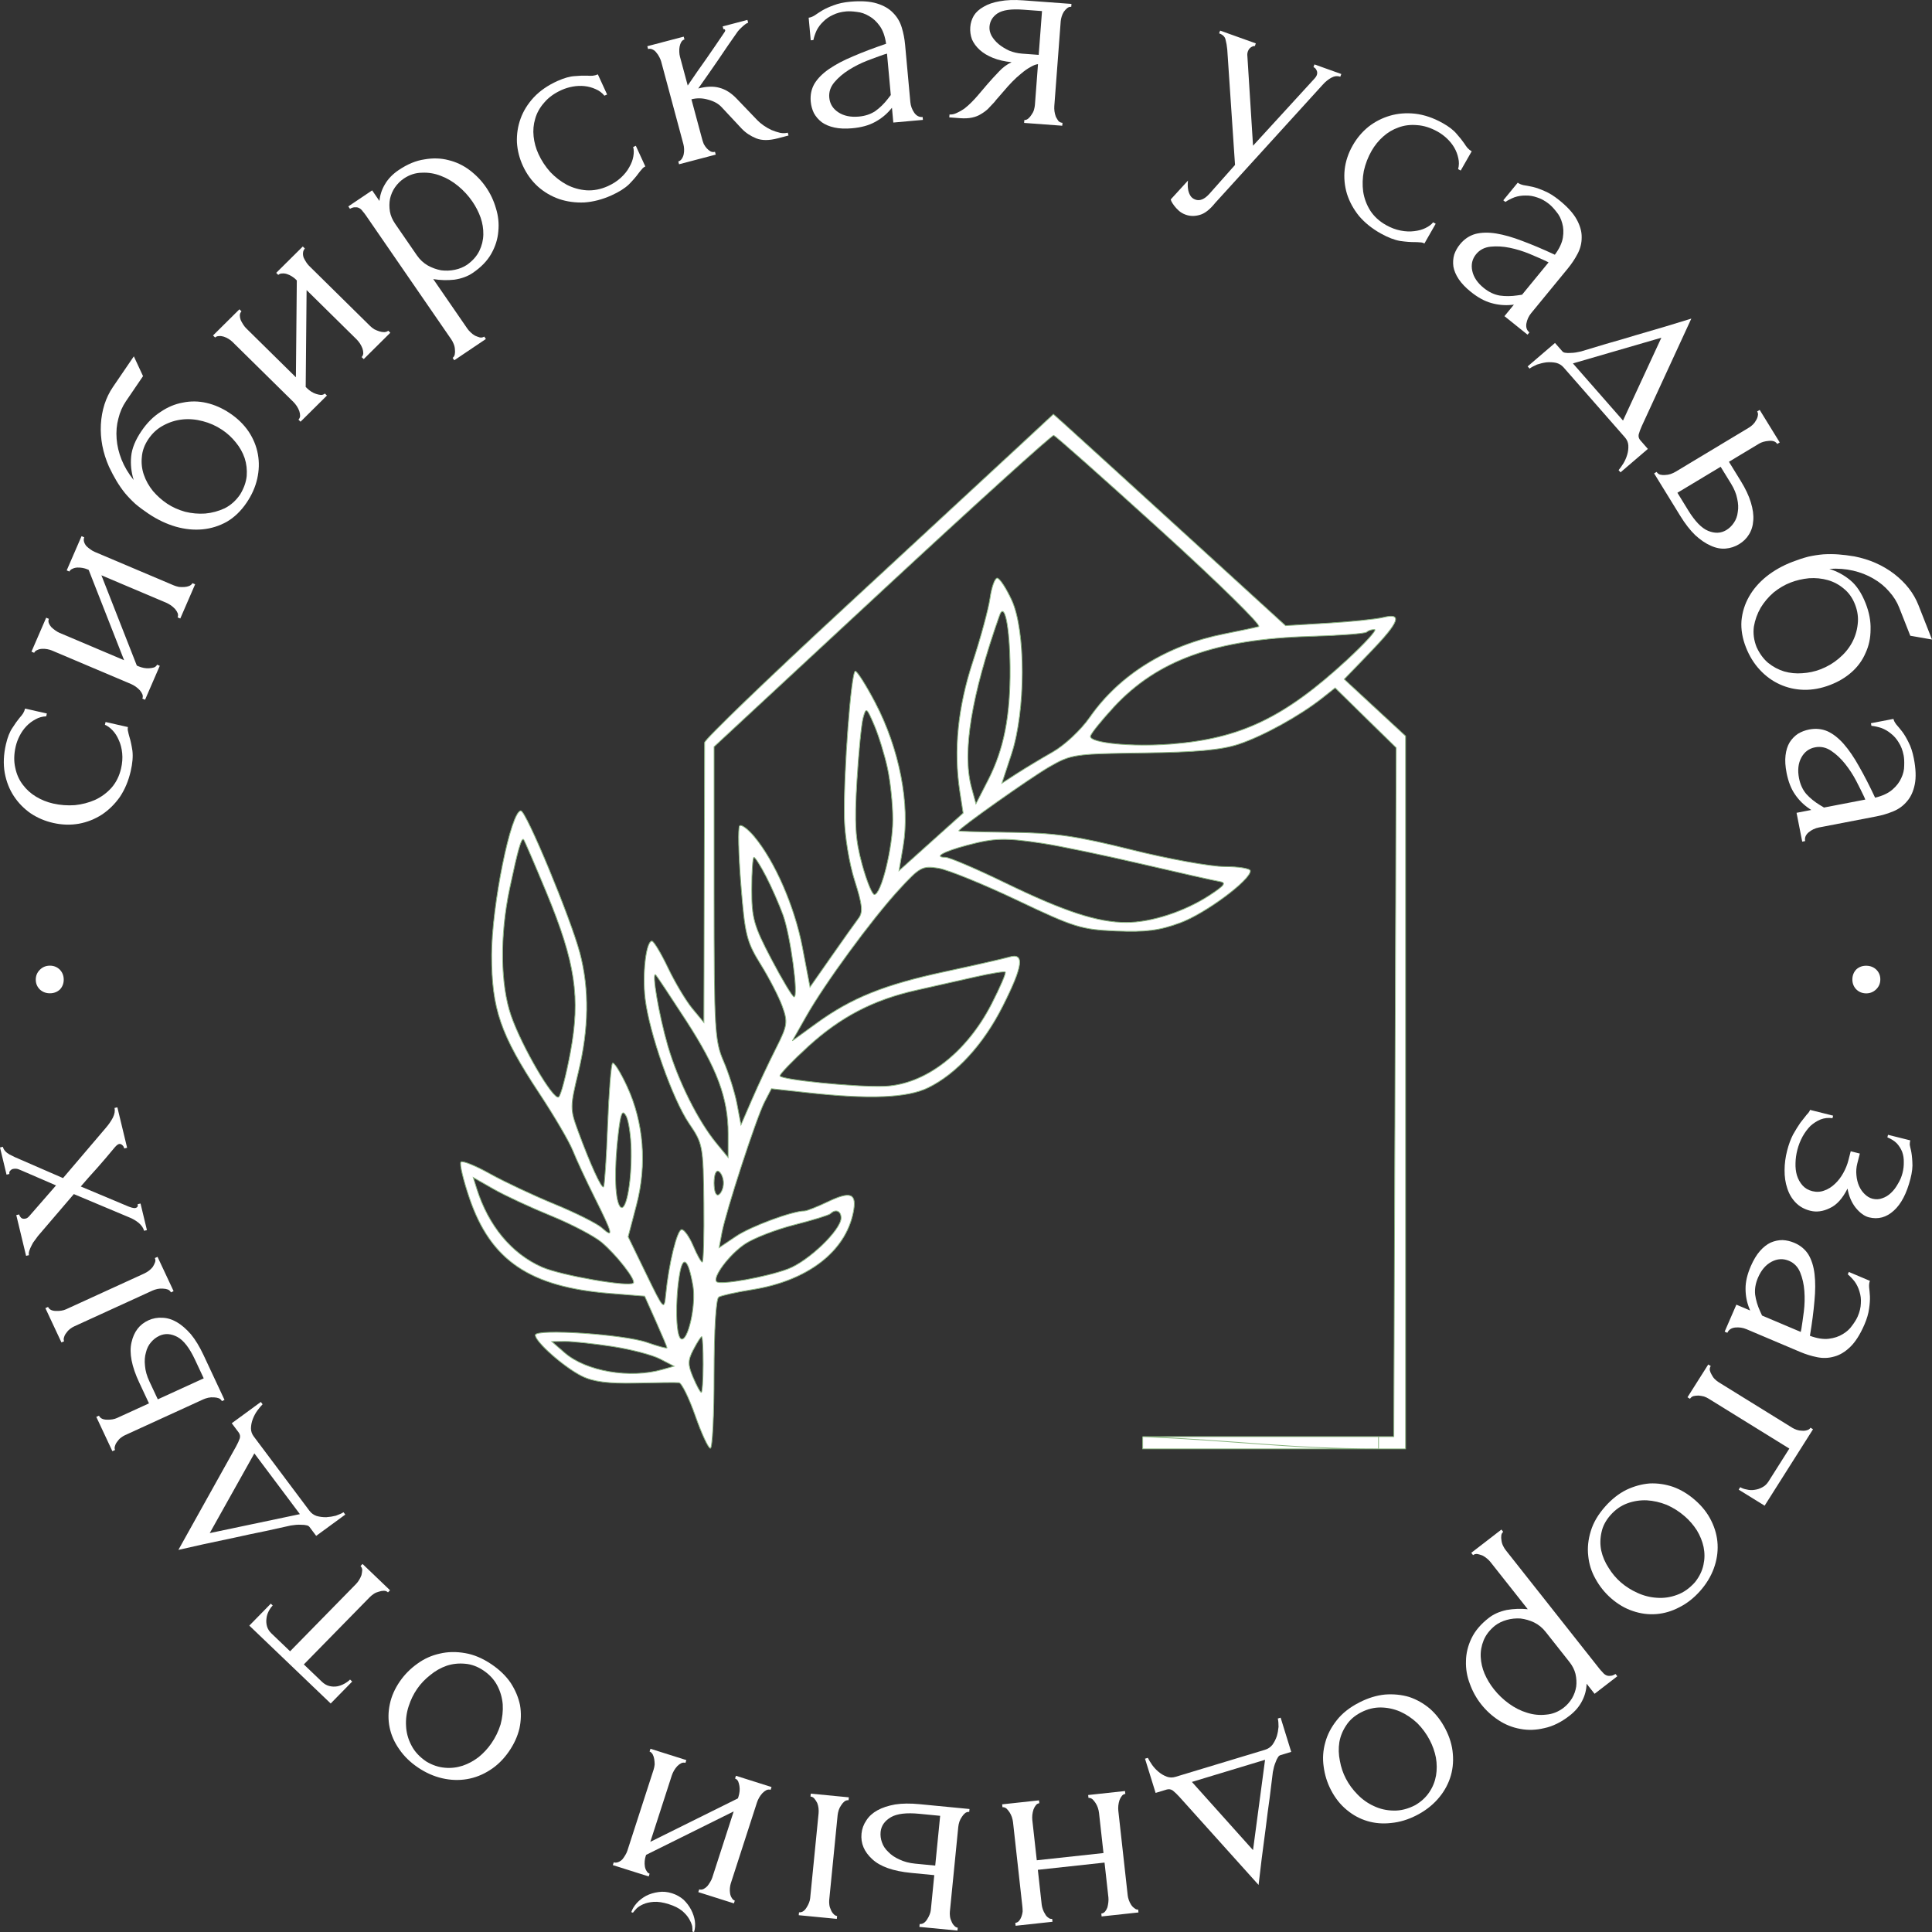 <?xml version="1.0" encoding="UTF-8"?> <svg xmlns="http://www.w3.org/2000/svg" width="183" height="183" viewBox="0 0 183 183" fill="none"><rect x="0" y="0" width="183" height="183" fill="#333333" stroke="none"/> <path fill-rule="evenodd" clip-rule="evenodd" d="M96.517 42.265C94.724 43.931 87.293 50.811 80.002 57.554C72.711 64.297 66.744 70.047 66.742 70.331C66.74 70.615 66.724 76.698 66.706 83.85L66.673 96.852L65.578 95.53C64.975 94.802 63.939 93.069 63.275 91.677C62.61 90.286 61.926 89.146 61.753 89.143C61.197 89.135 60.832 92.235 61.112 94.595C61.5 97.856 63.706 104.12 65.278 106.425C66.577 108.33 66.616 108.536 66.672 113.967C66.704 117.038 66.636 119.551 66.522 119.551C66.406 119.551 66.019 118.857 65.661 118.008C65.302 117.16 64.813 116.466 64.572 116.466C64.137 116.466 63.344 119.704 63.061 122.636C62.916 124.141 62.87 124.092 61.205 120.664L59.497 117.149L60.287 114.135C61.29 110.312 60.974 106.312 59.4 102.913C58.777 101.566 58.155 100.575 58.019 100.71C57.882 100.846 57.675 103.497 57.558 106.602C57.441 109.707 57.267 112.325 57.171 112.421C56.974 112.615 55.906 110.273 54.733 107.08C53.991 105.059 53.993 104.816 54.778 101.57C55.779 97.434 55.829 93.695 54.93 90.281C54.062 86.988 49.836 76.798 49.337 76.798C48.395 76.798 46.572 85.805 46.57 90.461C46.569 95.573 47.406 97.999 51.091 103.574C52.493 105.695 53.917 108.124 54.254 108.973C54.592 109.822 55.535 111.849 56.351 113.48C58.054 116.884 58.159 117.333 57.004 116.299C56.547 115.891 54.532 114.882 52.527 114.057C50.521 113.233 47.766 111.937 46.405 111.178C45.044 110.418 43.809 109.918 43.66 110.066C43.51 110.214 43.877 111.764 44.474 113.511C46.492 119.404 50.188 121.905 57.778 122.51L61.063 122.772L62.122 125.141C62.705 126.444 63.181 127.58 63.181 127.666C63.181 127.752 62.33 127.523 61.288 127.158C59.093 126.387 50.705 125.833 50.705 126.458C50.705 127.098 53.432 129.505 55.097 130.336C56.19 130.881 57.57 131.06 60.221 131.003C62.217 130.958 64.057 130.942 64.311 130.967C64.565 130.991 65.26 132.399 65.855 134.096C66.45 135.793 67.094 137.181 67.287 137.181C67.479 137.181 67.637 134.02 67.637 130.155C67.637 125.982 67.817 123.019 68.079 122.859C68.323 122.71 69.749 122.393 71.248 122.154C76.467 121.322 80.064 118.58 80.817 114.859C81.186 113.035 80.603 112.786 78.413 113.832C77.411 114.311 76.418 114.703 76.205 114.703C75.067 114.703 71.121 116.163 69.724 117.101L68.115 118.181L68.378 116.772C68.761 114.72 71.641 105.882 72.412 104.394L73.071 103.121L76.48 103.495C82.372 104.141 85.932 103.996 87.911 103.03C90.592 101.721 93.145 98.936 94.966 95.334C96.906 91.499 97.078 90.219 95.597 90.65C95.045 90.81 92.288 91.438 89.47 92.044C83.74 93.277 80.644 94.525 77.312 96.945L75.052 98.586L76.357 96.28C78.133 93.143 82.55 87.109 85.134 84.291C87.127 82.118 87.359 81.99 88.889 82.236C89.787 82.38 93.141 83.744 96.345 85.267C101.767 87.846 102.415 88.047 105.733 88.185C108.542 88.302 109.832 88.135 111.814 87.399C114.188 86.518 118.433 83.369 118.433 82.49C118.433 82.268 117.341 82.087 116.007 82.087C114.673 82.087 110.713 81.371 107.207 80.497C101.94 79.183 99.961 78.896 95.82 78.844C93.064 78.809 90.808 78.749 90.808 78.71C90.805 78.476 97.626 73.65 99.404 72.629C101.463 71.446 101.789 71.398 108.316 71.316C113.28 71.253 115.686 71.034 117.318 70.492C119.63 69.726 123.102 67.812 125.234 66.129L126.466 65.156L132.251 70.828L132.022 136.079C131.529 136.079 131.046 136.079 130.574 136.079C122.167 136.079 117.03 136.079 108.234 136.079C117.352 136.457 122.157 137.239 130.574 137.239H133.137V69.716L127.324 64.336L129.784 61.785C132.556 58.911 132.887 58.026 131.02 58.483C130.346 58.648 127.989 58.891 125.781 59.023L121.768 59.263L111.746 50.116C106.234 45.085 101.285 40.579 100.75 40.101L99.777 39.235L96.517 42.265ZM109.958 50.251C115.368 55.165 119.539 59.259 119.225 59.349C118.912 59.439 117.452 59.75 115.982 60.04C110.542 61.111 106.038 63.903 103.217 67.95C102.385 69.144 100.845 70.587 99.721 71.226C98.617 71.855 97.08 72.779 96.306 73.279L94.9 74.188L95.812 71.416C97.158 67.328 97.168 59.75 95.833 56.853C95.302 55.702 94.683 54.76 94.457 54.76C94.232 54.76 93.928 55.602 93.781 56.633C93.636 57.663 92.898 60.39 92.142 62.693C90.717 67.038 90.317 71.086 90.925 75.035L91.23 77.018L85.156 82.473L85.543 80.186C86.218 76.197 85.198 70.932 82.9 66.55C82.042 64.913 81.194 63.575 81.017 63.575C80.62 63.575 79.895 73.261 79.979 77.459C80.013 79.176 80.445 81.811 80.954 83.402C81.686 85.695 81.76 86.4 81.324 86.977C81.025 87.371 79.868 89 78.753 90.596L76.725 93.498L76.005 89.726C75.27 85.88 73.4 81.582 71.441 79.239C70.841 78.522 70.218 78.064 70.057 78.223C69.896 78.383 69.95 80.873 70.179 83.756C70.558 88.555 70.718 89.2 72.063 91.363C72.871 92.663 73.793 94.454 74.11 95.343C74.64 96.829 74.59 97.149 73.487 99.33C72.826 100.634 71.814 102.791 71.236 104.125L70.185 106.549L69.808 104.565C69.6 103.475 69.027 101.653 68.534 100.517C67.699 98.593 67.637 97.502 67.637 84.591V70.73L83.567 55.946C92.328 47.815 99.637 41.197 99.808 41.239C99.98 41.282 104.548 45.337 109.958 50.251ZM95.677 63.223C95.714 67.825 95.097 70.968 93.573 73.932L92.441 76.137L92.02 74.594C91.118 71.279 91.999 65.872 94.679 58.286C95.155 56.939 95.646 59.365 95.677 63.223ZM127.567 62.527C121.65 67.987 117.469 69.981 110.89 70.483C107.222 70.763 103.283 70.386 103.283 69.754C103.283 69.546 104.275 68.302 105.487 66.99C109.617 62.52 115.129 60.536 124.145 60.274C126.923 60.193 129.314 60.011 129.458 59.867C129.602 59.725 129.938 59.617 130.203 59.629C130.468 59.64 129.282 60.944 127.567 62.527ZM84.067 72.765C84.343 74.037 84.569 76.222 84.569 77.621C84.569 80.277 83.472 84.731 82.819 84.731C82.61 84.731 82.087 83.44 81.654 81.861C81.017 79.53 80.925 78.06 81.163 74.038C81.325 71.313 81.59 68.596 81.753 68.001C82.034 66.969 82.085 67.001 82.807 68.684C83.224 69.656 83.791 71.493 84.067 72.765ZM51.77 84.563C54.504 91.169 54.998 94.471 54.029 99.684C53.62 101.887 53.118 103.791 52.913 103.916C52.406 104.226 49.446 99.162 48.42 96.232C47.393 93.297 47.334 88.632 48.266 84.209C49.041 80.535 49.387 79.314 49.596 79.519C49.675 79.598 50.653 81.868 51.77 84.563ZM98.827 79.893C100.42 80.137 104.631 81.016 108.184 81.846C111.738 82.676 115.031 83.417 115.504 83.492C116.194 83.603 116.013 83.858 114.576 84.799C112.221 86.34 109.052 87.376 106.69 87.376C103.96 87.376 100.825 86.349 95.174 83.606C92.454 82.285 89.925 81.205 89.552 81.205C88.388 81.205 89.367 80.656 91.58 80.067C94.232 79.361 95.207 79.338 98.827 79.893ZM72.573 83.036C73.092 84.042 73.812 85.679 74.171 86.672C74.878 88.622 75.66 94.428 75.216 94.428C75.067 94.428 74.103 92.825 73.073 90.866C71.402 87.686 71.202 86.978 71.202 84.255C71.202 82.577 71.298 81.205 71.416 81.205C71.532 81.205 72.054 82.029 72.573 83.036ZM93.924 95.093C91.543 99.732 87.637 102.735 83.777 102.892C81.171 102.998 73.875 102.271 73.875 101.905C73.875 101.723 75.069 100.482 76.527 99.146C79.603 96.329 82.719 94.704 86.797 93.792C88.389 93.436 90.896 92.87 92.367 92.535C93.837 92.2 95.121 91.991 95.22 92.07C95.32 92.15 94.737 93.509 93.924 95.093ZM64.985 96.665C67.933 101.213 68.975 104.018 68.972 107.4L68.969 109.634L67.878 108.312C66.126 106.189 64.223 102.38 63.255 99.056C62.407 96.142 61.691 91.924 62.115 92.344C62.221 92.45 63.513 94.395 64.985 96.665ZM59.787 108.937C59.842 112.191 59.245 115.089 58.697 114.232C58.223 113.49 58.172 110.59 58.574 107.274C58.802 105.398 58.952 105.074 59.303 105.696C59.546 106.126 59.764 107.585 59.787 108.937ZM68.528 112.058C68.528 112.514 68.328 113.01 68.083 113.16C67.822 113.32 67.637 112.862 67.637 112.058C67.637 111.254 67.822 110.797 68.083 110.956C68.328 111.106 68.528 111.602 68.528 112.058ZM52.184 115.155C54.099 115.935 56.252 117.061 56.968 117.656C58.365 118.819 60.268 121.258 59.991 121.531C59.585 121.933 53.142 120.811 51.35 120.027C48.468 118.766 46.256 116.104 45.148 112.565L44.825 111.529L46.762 112.633C47.828 113.241 50.268 114.375 52.184 115.155ZM79.668 115.363C79.668 116.501 76.575 119.469 74.626 120.2C72.578 120.969 68.223 121.747 67.878 121.406C67.461 120.992 69.07 118.842 70.545 117.842C71.363 117.288 73.468 116.469 75.222 116.022C76.976 115.576 78.527 115.097 78.668 114.957C79.145 114.486 79.668 114.698 79.668 115.363ZM65.641 121.807C65.954 123.64 65.14 127.203 64.497 126.811C64.015 126.516 63.943 123.248 64.364 120.729C64.685 118.81 65.204 119.247 65.641 121.807ZM66.605 129.248C66.601 130.702 66.521 131.892 66.427 131.892C66.334 131.892 65.985 131.252 65.652 130.469C65.138 129.258 65.142 128.862 65.685 127.824C66.036 127.152 66.389 126.603 66.469 126.603C66.548 126.603 66.609 127.793 66.605 129.248ZM57.971 127.533C59.734 127.802 61.778 128.334 62.513 128.716L63.85 129.408L62.736 129.725C59.648 130.602 55.504 129.892 53.491 128.139L52.265 127.072L53.516 127.058C54.205 127.05 56.21 127.264 57.971 127.533Z" fill="white"></path> <path d="M130.574 137.239C122.156 137.239 117.351 136.457 108.234 136.079V137.239H130.574Z" fill="white"></path> <path d="M108.234 136.079C117.352 136.457 122.157 137.239 130.574 137.239ZM108.234 136.079V137.239H130.574M108.234 136.079C117.03 136.079 122.167 136.079 130.574 136.079ZM130.574 137.239H133.137V69.716L127.324 64.336L129.784 61.785C132.556 58.911 132.887 58.026 131.02 58.483C130.346 58.648 127.989 58.891 125.781 59.023L121.768 59.263L111.746 50.116C106.234 45.085 101.285 40.579 100.75 40.101L99.777 39.235L96.517 42.265C94.724 43.931 87.293 50.811 80.002 57.554C72.711 64.297 66.744 70.047 66.742 70.331C66.74 70.615 66.724 76.698 66.706 83.85L66.673 96.852L65.578 95.53C64.975 94.802 63.939 93.069 63.275 91.677C62.61 90.286 61.926 89.146 61.753 89.143C61.197 89.135 60.832 92.235 61.112 94.595C61.5 97.856 63.706 104.12 65.278 106.425C66.577 108.33 66.616 108.536 66.672 113.967C66.704 117.038 66.636 119.551 66.522 119.551C66.406 119.551 66.019 118.857 65.661 118.008C65.302 117.16 64.813 116.466 64.572 116.466C64.137 116.466 63.344 119.704 63.061 122.636C62.916 124.141 62.87 124.092 61.205 120.664L59.497 117.149L60.287 114.135C61.29 110.312 60.974 106.312 59.4 102.913C58.777 101.566 58.155 100.575 58.019 100.71C57.882 100.846 57.675 103.497 57.558 106.602C57.441 109.707 57.267 112.325 57.171 112.421C56.974 112.615 55.906 110.273 54.733 107.08C53.991 105.059 53.993 104.816 54.778 101.57C55.779 97.434 55.829 93.695 54.93 90.281C54.062 86.988 49.836 76.798 49.337 76.798C48.395 76.798 46.572 85.805 46.57 90.461C46.569 95.573 47.406 97.999 51.091 103.574C52.493 105.695 53.917 108.124 54.254 108.973C54.592 109.822 55.535 111.849 56.351 113.48C58.054 116.884 58.159 117.333 57.004 116.299C56.547 115.891 54.532 114.882 52.527 114.057C50.521 113.233 47.766 111.937 46.405 111.178C45.044 110.418 43.809 109.918 43.66 110.066C43.51 110.214 43.877 111.764 44.474 113.511C46.492 119.404 50.188 121.905 57.778 122.51L61.063 122.772L62.122 125.141C62.705 126.444 63.181 127.58 63.181 127.666C63.181 127.752 62.33 127.523 61.288 127.158C59.093 126.387 50.705 125.833 50.705 126.458C50.705 127.098 53.432 129.505 55.097 130.336C56.19 130.881 57.57 131.06 60.221 131.003C62.217 130.958 64.057 130.942 64.311 130.967C64.565 130.991 65.26 132.399 65.855 134.096C66.45 135.793 67.094 137.181 67.287 137.181C67.479 137.181 67.637 134.02 67.637 130.155C67.637 125.982 67.817 123.019 68.079 122.859C68.323 122.71 69.749 122.393 71.248 122.154C76.467 121.322 80.064 118.58 80.817 114.859C81.186 113.035 80.603 112.786 78.413 113.832C77.411 114.311 76.418 114.703 76.205 114.703C75.067 114.703 71.121 116.163 69.724 117.101L68.115 118.181L68.378 116.772C68.761 114.72 71.641 105.882 72.412 104.394L73.071 103.121L76.48 103.495C82.372 104.141 85.932 103.996 87.911 103.03C90.592 101.721 93.145 98.936 94.966 95.334C96.906 91.499 97.078 90.219 95.597 90.65C95.045 90.81 92.288 91.438 89.47 92.044C83.74 93.277 80.644 94.525 77.312 96.945L75.052 98.586L76.357 96.28C78.133 93.143 82.55 87.109 85.134 84.291C87.127 82.118 87.359 81.99 88.889 82.236C89.787 82.38 93.141 83.744 96.345 85.267C101.767 87.846 102.415 88.047 105.733 88.185C108.542 88.302 109.832 88.135 111.814 87.399C114.188 86.518 118.433 83.369 118.433 82.49C118.433 82.268 117.341 82.087 116.007 82.087C114.673 82.087 110.713 81.371 107.207 80.497C101.94 79.183 99.961 78.896 95.82 78.844C93.064 78.809 90.808 78.749 90.808 78.71C90.805 78.476 97.626 73.65 99.404 72.629C101.463 71.446 101.789 71.398 108.316 71.316C113.28 71.253 115.686 71.034 117.318 70.492C119.63 69.726 123.102 67.812 125.234 66.129L126.466 65.156L132.251 70.828L132.022 136.079C131.529 136.079 131.046 136.079 130.574 136.079M130.574 137.239V136.079ZM109.958 50.251C115.368 55.165 119.539 59.259 119.225 59.349C118.912 59.439 117.452 59.75 115.982 60.04C110.542 61.111 106.038 63.903 103.217 67.95C102.385 69.144 100.845 70.587 99.721 71.226C98.617 71.855 97.08 72.779 96.306 73.279L94.9 74.188L95.812 71.416C97.158 67.328 97.168 59.75 95.833 56.853C95.302 55.702 94.683 54.76 94.457 54.76C94.232 54.76 93.928 55.602 93.781 56.633C93.636 57.663 92.898 60.39 92.142 62.693C90.717 67.038 90.317 71.086 90.925 75.035L91.23 77.018L85.156 82.473L85.543 80.186C86.218 76.197 85.198 70.932 82.9 66.55C82.042 64.913 81.194 63.575 81.017 63.575C80.62 63.575 79.895 73.261 79.979 77.459C80.013 79.176 80.445 81.811 80.954 83.402C81.686 85.695 81.76 86.4 81.324 86.977C81.025 87.371 79.868 89 78.753 90.596L76.725 93.498L76.005 89.726C75.27 85.88 73.4 81.582 71.441 79.239C70.841 78.522 70.218 78.064 70.057 78.223C69.896 78.383 69.95 80.873 70.179 83.756C70.558 88.555 70.718 89.2 72.063 91.363C72.871 92.663 73.793 94.454 74.11 95.343C74.64 96.829 74.59 97.149 73.487 99.33C72.826 100.634 71.814 102.791 71.236 104.125L70.185 106.549L69.808 104.565C69.6 103.475 69.027 101.653 68.534 100.517C67.699 98.593 67.637 97.502 67.637 84.591V70.73L83.567 55.946C92.328 47.815 99.637 41.197 99.808 41.239C99.98 41.282 104.548 45.337 109.958 50.251ZM95.677 63.223C95.714 67.825 95.097 70.968 93.573 73.932L92.441 76.137L92.02 74.594C91.118 71.279 91.999 65.872 94.679 58.286C95.155 56.939 95.646 59.365 95.677 63.223ZM127.567 62.527C121.65 67.987 117.469 69.981 110.89 70.483C107.222 70.763 103.283 70.386 103.283 69.754C103.283 69.546 104.275 68.302 105.487 66.99C109.617 62.52 115.129 60.536 124.145 60.274C126.923 60.193 129.314 60.011 129.458 59.867C129.602 59.725 129.938 59.617 130.203 59.629C130.468 59.64 129.282 60.944 127.567 62.527ZM84.067 72.765C84.343 74.037 84.569 76.222 84.569 77.621C84.569 80.277 83.472 84.731 82.819 84.731C82.61 84.731 82.087 83.44 81.654 81.861C81.017 79.53 80.925 78.06 81.163 74.038C81.325 71.313 81.59 68.596 81.753 68.001C82.034 66.969 82.085 67.001 82.807 68.684C83.224 69.656 83.791 71.493 84.067 72.765ZM51.77 84.563C54.504 91.169 54.998 94.471 54.029 99.684C53.62 101.887 53.118 103.791 52.913 103.916C52.406 104.226 49.446 99.162 48.42 96.232C47.393 93.297 47.334 88.632 48.266 84.209C49.041 80.535 49.387 79.314 49.596 79.519C49.675 79.598 50.653 81.868 51.77 84.563ZM98.827 79.893C100.42 80.137 104.631 81.016 108.184 81.846C111.738 82.676 115.031 83.417 115.504 83.492C116.194 83.603 116.013 83.858 114.576 84.799C112.221 86.34 109.052 87.376 106.69 87.376C103.96 87.376 100.825 86.349 95.174 83.606C92.454 82.285 89.925 81.205 89.552 81.205C88.388 81.205 89.367 80.656 91.58 80.067C94.232 79.361 95.207 79.338 98.827 79.893ZM72.573 83.036C73.092 84.042 73.812 85.679 74.171 86.672C74.878 88.622 75.66 94.428 75.216 94.428C75.067 94.428 74.103 92.825 73.073 90.866C71.402 87.686 71.202 86.978 71.202 84.255C71.202 82.577 71.298 81.205 71.416 81.205C71.532 81.205 72.054 82.029 72.573 83.036ZM93.924 95.093C91.543 99.732 87.637 102.735 83.777 102.892C81.171 102.998 73.875 102.271 73.875 101.905C73.875 101.723 75.069 100.482 76.527 99.146C79.603 96.329 82.719 94.704 86.797 93.792C88.389 93.436 90.896 92.87 92.367 92.535C93.837 92.2 95.121 91.991 95.22 92.07C95.32 92.15 94.737 93.509 93.924 95.093ZM64.985 96.665C67.933 101.213 68.975 104.018 68.972 107.4L68.969 109.634L67.878 108.312C66.126 106.189 64.223 102.38 63.255 99.056C62.407 96.142 61.691 91.924 62.115 92.344C62.221 92.45 63.513 94.395 64.985 96.665ZM59.787 108.937C59.842 112.191 59.245 115.089 58.697 114.232C58.223 113.49 58.172 110.59 58.574 107.274C58.802 105.398 58.952 105.074 59.303 105.696C59.546 106.126 59.764 107.585 59.787 108.937ZM68.528 112.058C68.528 112.514 68.328 113.01 68.083 113.16C67.822 113.32 67.637 112.862 67.637 112.058C67.637 111.254 67.822 110.797 68.083 110.956C68.328 111.106 68.528 111.602 68.528 112.058ZM52.184 115.155C54.099 115.935 56.252 117.061 56.968 117.656C58.365 118.819 60.268 121.258 59.991 121.531C59.585 121.933 53.142 120.811 51.35 120.027C48.468 118.766 46.256 116.104 45.148 112.565L44.825 111.529L46.762 112.633C47.828 113.241 50.268 114.375 52.184 115.155ZM79.668 115.363C79.668 116.501 76.575 119.469 74.626 120.2C72.578 120.969 68.223 121.747 67.878 121.406C67.461 120.992 69.07 118.842 70.545 117.842C71.363 117.288 73.468 116.469 75.222 116.022C76.976 115.576 78.527 115.097 78.668 114.957C79.145 114.486 79.668 114.698 79.668 115.363ZM65.641 121.807C65.954 123.64 65.14 127.203 64.497 126.811C64.015 126.516 63.943 123.248 64.364 120.729C64.685 118.81 65.204 119.247 65.641 121.807ZM66.605 129.248C66.601 130.702 66.521 131.892 66.427 131.892C66.334 131.892 65.985 131.252 65.652 130.469C65.138 129.258 65.142 128.862 65.685 127.824C66.036 127.152 66.389 126.603 66.469 126.603C66.548 126.603 66.609 127.793 66.605 129.248ZM57.971 127.533C59.734 127.802 61.778 128.334 62.513 128.716L63.85 129.408L62.736 129.725C59.648 130.602 55.504 129.892 53.491 128.139L52.265 127.072L53.516 127.058C54.205 127.05 56.21 127.264 57.971 127.533Z" fill="white"></path> <path d="M108.234 136.079C117.352 136.457 122.157 137.239 130.574 137.239M108.234 136.079V137.239H130.574M108.234 136.079C117.03 136.079 122.167 136.079 130.574 136.079M130.574 137.239H133.137V69.716L127.324 64.336L129.784 61.785C132.556 58.911 132.887 58.026 131.02 58.483C130.346 58.648 127.989 58.891 125.781 59.023L121.768 59.263L111.746 50.116C106.234 45.085 101.285 40.579 100.75 40.101L99.777 39.235L96.517 42.265C94.724 43.931 87.293 50.811 80.002 57.554C72.711 64.297 66.744 70.047 66.742 70.331C66.74 70.615 66.724 76.698 66.706 83.85L66.673 96.852L65.578 95.53C64.975 94.802 63.939 93.069 63.275 91.677C62.61 90.286 61.926 89.146 61.753 89.143C61.197 89.135 60.832 92.235 61.112 94.595C61.5 97.856 63.706 104.12 65.278 106.425C66.577 108.33 66.616 108.536 66.672 113.967C66.704 117.038 66.636 119.551 66.522 119.551C66.406 119.551 66.019 118.857 65.661 118.008C65.302 117.16 64.813 116.466 64.572 116.466C64.137 116.466 63.344 119.704 63.061 122.636C62.916 124.141 62.87 124.092 61.205 120.664L59.497 117.149L60.287 114.135C61.29 110.312 60.974 106.312 59.4 102.913C58.777 101.566 58.155 100.575 58.019 100.71C57.882 100.846 57.675 103.497 57.558 106.602C57.441 109.707 57.267 112.325 57.171 112.421C56.974 112.615 55.906 110.273 54.733 107.08C53.991 105.059 53.993 104.816 54.778 101.57C55.779 97.434 55.829 93.695 54.93 90.281C54.062 86.988 49.836 76.798 49.337 76.798C48.395 76.798 46.572 85.805 46.57 90.461C46.569 95.573 47.406 97.999 51.091 103.574C52.493 105.695 53.917 108.124 54.254 108.973C54.592 109.822 55.535 111.849 56.351 113.48C58.054 116.884 58.159 117.333 57.004 116.299C56.547 115.891 54.532 114.882 52.527 114.057C50.521 113.233 47.766 111.937 46.405 111.178C45.044 110.418 43.809 109.918 43.66 110.066C43.51 110.214 43.877 111.764 44.474 113.511C46.492 119.404 50.188 121.905 57.778 122.51L61.063 122.772L62.122 125.141C62.705 126.444 63.181 127.58 63.181 127.666C63.181 127.752 62.33 127.523 61.288 127.158C59.093 126.387 50.705 125.833 50.705 126.458C50.705 127.098 53.432 129.505 55.097 130.336C56.19 130.881 57.57 131.06 60.221 131.003C62.217 130.958 64.057 130.942 64.311 130.967C64.565 130.991 65.26 132.399 65.855 134.096C66.45 135.793 67.094 137.181 67.287 137.181C67.479 137.181 67.637 134.02 67.637 130.155C67.637 125.982 67.817 123.019 68.079 122.859C68.323 122.71 69.749 122.393 71.248 122.154C76.467 121.322 80.064 118.58 80.817 114.859C81.186 113.035 80.603 112.786 78.413 113.832C77.411 114.311 76.418 114.703 76.205 114.703C75.067 114.703 71.121 116.163 69.724 117.101L68.115 118.181L68.378 116.772C68.761 114.72 71.641 105.882 72.412 104.394L73.071 103.121L76.48 103.495C82.372 104.141 85.932 103.996 87.911 103.03C90.592 101.721 93.145 98.936 94.966 95.334C96.906 91.499 97.078 90.219 95.597 90.65C95.045 90.81 92.288 91.438 89.47 92.044C83.74 93.277 80.644 94.525 77.312 96.945L75.052 98.586L76.357 96.28C78.133 93.143 82.55 87.109 85.134 84.291C87.127 82.118 87.359 81.99 88.889 82.236C89.787 82.38 93.141 83.744 96.345 85.267C101.767 87.846 102.415 88.047 105.733 88.185C108.542 88.302 109.832 88.135 111.814 87.399C114.188 86.518 118.433 83.369 118.433 82.49C118.433 82.268 117.341 82.087 116.007 82.087C114.673 82.087 110.713 81.371 107.207 80.497C101.94 79.183 99.961 78.896 95.82 78.844C93.064 78.809 90.808 78.749 90.808 78.71C90.805 78.476 97.626 73.65 99.404 72.629C101.463 71.446 101.789 71.398 108.316 71.316C113.28 71.253 115.686 71.034 117.318 70.492C119.63 69.726 123.102 67.812 125.234 66.129L126.466 65.156L132.251 70.828L132.022 136.079C131.529 136.079 131.046 136.079 130.574 136.079M130.574 137.239V136.079M109.958 50.251C115.368 55.165 119.539 59.259 119.225 59.349C118.912 59.439 117.452 59.75 115.982 60.04C110.542 61.111 106.038 63.903 103.217 67.95C102.385 69.144 100.845 70.587 99.721 71.226C98.617 71.855 97.08 72.779 96.306 73.279L94.9 74.188L95.812 71.416C97.158 67.328 97.168 59.75 95.833 56.853C95.302 55.702 94.683 54.76 94.457 54.76C94.232 54.76 93.928 55.602 93.781 56.633C93.636 57.663 92.898 60.39 92.142 62.693C90.717 67.038 90.317 71.086 90.925 75.035L91.23 77.018L85.156 82.473L85.543 80.186C86.218 76.197 85.198 70.932 82.9 66.55C82.042 64.913 81.194 63.575 81.017 63.575C80.62 63.575 79.895 73.261 79.979 77.459C80.013 79.176 80.445 81.811 80.954 83.402C81.686 85.695 81.76 86.4 81.324 86.977C81.025 87.371 79.868 89 78.753 90.596L76.725 93.498L76.005 89.726C75.27 85.88 73.4 81.582 71.441 79.239C70.841 78.522 70.218 78.064 70.057 78.223C69.896 78.383 69.95 80.873 70.179 83.756C70.558 88.555 70.718 89.2 72.063 91.363C72.871 92.663 73.793 94.454 74.11 95.343C74.64 96.829 74.59 97.149 73.487 99.33C72.826 100.634 71.814 102.791 71.236 104.125L70.185 106.549L69.808 104.565C69.6 103.475 69.027 101.653 68.534 100.517C67.699 98.593 67.637 97.502 67.637 84.591V70.73L83.567 55.946C92.328 47.815 99.637 41.197 99.808 41.239C99.98 41.282 104.548 45.337 109.958 50.251ZM95.677 63.223C95.714 67.825 95.097 70.968 93.573 73.932L92.441 76.137L92.02 74.594C91.118 71.279 91.999 65.872 94.679 58.286C95.155 56.939 95.646 59.365 95.677 63.223ZM127.567 62.527C121.65 67.987 117.469 69.981 110.89 70.483C107.222 70.763 103.283 70.386 103.283 69.754C103.283 69.546 104.275 68.302 105.487 66.99C109.617 62.52 115.129 60.536 124.145 60.274C126.923 60.193 129.314 60.011 129.458 59.867C129.602 59.725 129.938 59.617 130.203 59.629C130.468 59.64 129.282 60.944 127.567 62.527ZM84.067 72.765C84.343 74.037 84.569 76.222 84.569 77.621C84.569 80.277 83.472 84.731 82.819 84.731C82.61 84.731 82.087 83.44 81.654 81.861C81.017 79.53 80.925 78.06 81.163 74.038C81.325 71.313 81.59 68.596 81.753 68.001C82.034 66.969 82.085 67.001 82.807 68.684C83.224 69.656 83.791 71.493 84.067 72.765ZM51.77 84.563C54.504 91.169 54.998 94.471 54.029 99.684C53.62 101.887 53.118 103.791 52.913 103.916C52.406 104.226 49.446 99.162 48.42 96.232C47.393 93.297 47.334 88.632 48.266 84.209C49.041 80.535 49.387 79.314 49.596 79.519C49.675 79.598 50.653 81.868 51.77 84.563ZM98.827 79.893C100.42 80.137 104.631 81.016 108.184 81.846C111.738 82.676 115.031 83.417 115.504 83.492C116.194 83.603 116.013 83.858 114.576 84.799C112.221 86.34 109.052 87.376 106.69 87.376C103.96 87.376 100.825 86.349 95.174 83.606C92.454 82.285 89.925 81.205 89.552 81.205C88.388 81.205 89.367 80.656 91.58 80.067C94.232 79.361 95.207 79.338 98.827 79.893ZM72.573 83.036C73.092 84.042 73.812 85.679 74.171 86.672C74.878 88.622 75.66 94.428 75.216 94.428C75.067 94.428 74.103 92.825 73.073 90.866C71.402 87.686 71.202 86.978 71.202 84.255C71.202 82.577 71.298 81.205 71.416 81.205C71.532 81.205 72.054 82.029 72.573 83.036ZM93.924 95.093C91.543 99.732 87.637 102.735 83.777 102.892C81.171 102.998 73.875 102.271 73.875 101.905C73.875 101.723 75.069 100.482 76.527 99.146C79.603 96.329 82.719 94.704 86.797 93.792C88.389 93.436 90.896 92.87 92.367 92.535C93.837 92.2 95.121 91.991 95.22 92.07C95.32 92.15 94.737 93.509 93.924 95.093ZM64.985 96.665C67.933 101.213 68.975 104.018 68.972 107.4L68.969 109.634L67.878 108.312C66.126 106.189 64.223 102.38 63.255 99.056C62.407 96.142 61.691 91.924 62.115 92.344C62.221 92.45 63.513 94.395 64.985 96.665ZM59.787 108.937C59.842 112.191 59.245 115.089 58.697 114.232C58.223 113.49 58.172 110.59 58.574 107.274C58.802 105.398 58.952 105.074 59.303 105.696C59.546 106.126 59.764 107.585 59.787 108.937ZM68.528 112.058C68.528 112.514 68.328 113.01 68.083 113.16C67.822 113.32 67.637 112.862 67.637 112.058C67.637 111.254 67.822 110.797 68.083 110.956C68.328 111.106 68.528 111.602 68.528 112.058ZM52.184 115.155C54.099 115.935 56.252 117.061 56.968 117.656C58.365 118.819 60.268 121.258 59.991 121.531C59.585 121.933 53.142 120.811 51.35 120.027C48.468 118.766 46.256 116.104 45.148 112.565L44.825 111.529L46.762 112.633C47.828 113.241 50.268 114.375 52.184 115.155ZM79.668 115.363C79.668 116.501 76.575 119.469 74.626 120.2C72.578 120.969 68.223 121.747 67.878 121.406C67.461 120.992 69.07 118.842 70.545 117.842C71.363 117.288 73.468 116.469 75.222 116.022C76.976 115.576 78.527 115.097 78.668 114.957C79.145 114.486 79.668 114.698 79.668 115.363ZM65.641 121.807C65.954 123.64 65.14 127.203 64.497 126.811C64.015 126.516 63.943 123.248 64.364 120.729C64.685 118.81 65.204 119.247 65.641 121.807ZM66.605 129.248C66.601 130.702 66.521 131.892 66.427 131.892C66.334 131.892 65.985 131.252 65.652 130.469C65.138 129.258 65.142 128.862 65.685 127.824C66.036 127.152 66.389 126.603 66.469 126.603C66.548 126.603 66.609 127.793 66.605 129.248ZM57.971 127.533C59.734 127.802 61.778 128.334 62.513 128.716L63.85 129.408L62.736 129.725C59.648 130.602 55.504 129.892 53.491 128.139L52.265 127.072L53.516 127.058C54.205 127.05 56.21 127.264 57.971 127.533Z" stroke="#88B37E" stroke-width="0.075"></path> <path d="M12.119 68.868C12.086 69.011 12.091 69.154 12.134 69.296C12.16 69.433 12.199 69.593 12.252 69.775C12.363 70.119 12.46 70.566 12.543 71.112C12.608 71.654 12.553 72.301 12.379 73.053C12.168 73.966 11.828 74.774 11.36 75.479C10.878 76.161 10.31 76.72 9.657 77.156C8.985 77.588 8.26 77.877 7.483 78.021C6.688 78.162 5.874 78.138 5.041 77.949C4.262 77.773 3.551 77.471 2.907 77.043C2.266 76.596 1.735 76.052 1.312 75.41C0.889 74.768 0.601 74.034 0.449 73.208C0.301 72.365 0.339 71.46 0.563 70.493C0.716 69.831 0.922 69.312 1.181 68.938C1.421 68.558 1.647 68.242 1.858 67.989C1.986 67.848 2.093 67.712 2.181 67.581C2.273 67.433 2.337 67.277 2.374 67.116L4.439 67.584L4.377 67.852C4.012 67.864 3.676 67.957 3.368 68.132C3.043 68.303 2.754 68.521 2.503 68.784C2.251 69.048 2.039 69.348 1.865 69.686C1.692 70.023 1.566 70.362 1.487 70.702C1.317 71.436 1.304 72.111 1.447 72.728C1.572 73.34 1.81 73.874 2.162 74.331C2.496 74.783 2.914 75.16 3.415 75.462C3.917 75.764 4.458 75.981 5.038 76.112C5.708 76.263 6.392 76.314 7.09 76.265C7.773 76.194 8.412 76.027 9.006 75.766C9.605 75.487 10.122 75.104 10.559 74.619C10.999 74.116 11.302 73.506 11.468 72.79C11.584 72.289 11.619 71.807 11.574 71.345C11.528 70.882 11.423 70.472 11.258 70.115C11.098 69.739 10.902 69.431 10.672 69.191C10.428 68.929 10.183 68.751 9.937 68.657L10 68.389L12.119 68.868Z" fill="white"></path> <path d="M16.466 55.45C16.603 55.507 16.764 55.556 16.949 55.594C17.125 55.609 17.296 55.611 17.462 55.601C17.627 55.592 17.784 55.558 17.93 55.5C18.084 55.425 18.183 55.337 18.226 55.236L18.483 55.344L17.077 58.585L16.821 58.477C16.872 58.359 16.877 58.231 16.836 58.094C16.777 57.949 16.694 57.814 16.587 57.688C16.462 57.556 16.331 57.44 16.192 57.341C16.035 57.235 15.889 57.153 15.752 57.095L9.604 54.491L12.96 63.045L13.14 63.121C13.276 63.179 13.437 63.227 13.623 63.266C13.791 63.297 13.958 63.309 14.124 63.298C14.29 63.289 14.442 63.264 14.582 63.223C14.728 63.165 14.827 63.077 14.878 62.958L15.134 63.067L13.74 66.282L13.484 66.174C13.535 66.056 13.54 65.928 13.498 65.791C13.44 65.646 13.357 65.511 13.249 65.386C13.125 65.253 12.993 65.137 12.854 65.039C12.698 64.932 12.552 64.851 12.415 64.792L4.909 61.613C4.789 61.562 4.645 61.522 4.477 61.49C4.309 61.459 4.142 61.448 3.976 61.458C3.81 61.467 3.662 61.505 3.533 61.57C3.386 61.628 3.288 61.715 3.236 61.834L2.98 61.726L4.374 58.51L4.631 58.618C4.572 58.753 4.572 58.893 4.631 59.038C4.679 59.158 4.758 59.281 4.865 59.407C4.98 59.516 5.106 59.619 5.245 59.718C5.385 59.817 5.514 59.892 5.633 59.942L11.756 62.536L8.4 53.981L8.246 53.916C8.127 53.865 7.983 53.824 7.814 53.793C7.646 53.762 7.479 53.751 7.313 53.76C7.147 53.77 7 53.807 6.87 53.873C6.724 53.93 6.625 54.018 6.574 54.136L6.318 54.028L7.723 50.787L7.979 50.896C7.921 51.03 7.917 51.179 7.968 51.34C8.01 51.478 8.084 51.609 8.191 51.735C8.306 51.843 8.433 51.947 8.572 52.046C8.711 52.145 8.84 52.22 8.96 52.27L16.466 55.45Z" fill="white"></path> <path d="M13.409 40.814C13.927 40.053 14.525 39.455 15.203 39.02C15.875 38.559 16.58 38.265 17.317 38.135C18.05 37.981 18.794 37.989 19.551 38.161C20.308 38.333 21.041 38.655 21.75 39.126C22.505 39.629 23.11 40.22 23.566 40.9C24.006 41.569 24.294 42.281 24.429 43.035C24.564 43.789 24.543 44.561 24.364 45.35C24.185 46.138 23.847 46.899 23.348 47.63C22.819 48.406 22.2 49.002 21.493 49.416C20.769 49.821 20 50.062 19.185 50.139C18.371 50.217 17.531 50.134 16.666 49.891C15.787 49.637 14.93 49.233 14.098 48.68C13.62 48.361 13.197 48.046 12.827 47.734C12.468 47.406 12.14 47.066 11.842 46.713C11.54 46.335 11.269 45.944 11.028 45.54C10.788 45.137 10.553 44.693 10.324 44.208C9.742 42.891 9.486 41.558 9.554 40.208C9.633 38.844 10.014 37.659 10.699 36.653L12.677 33.752L13.549 35.628L11.93 38.004C11.598 38.491 11.358 39.04 11.211 39.651C11.048 40.251 10.994 40.89 11.047 41.568C11.096 42.22 11.252 42.878 11.517 43.541C11.782 44.204 12.163 44.845 12.66 45.464C12.431 44.714 12.353 43.975 12.423 43.247C12.488 42.494 12.817 41.683 13.409 40.814ZM22.749 46.832C23.102 46.248 23.309 45.666 23.368 45.085C23.412 44.495 23.348 43.931 23.175 43.396C22.987 42.85 22.708 42.355 22.34 41.91C21.965 41.44 21.532 41.041 21.039 40.712C20.468 40.332 19.859 40.06 19.21 39.894C18.547 39.718 17.9 39.664 17.271 39.732C16.642 39.8 16.043 39.989 15.475 40.297C14.917 40.59 14.446 41.018 14.062 41.581C13.688 42.13 13.479 42.699 13.435 43.29C13.376 43.87 13.44 44.434 13.629 44.979C13.817 45.526 14.105 46.039 14.495 46.519C14.895 46.984 15.341 47.381 15.834 47.71C16.327 48.038 16.893 48.292 17.531 48.474C18.164 48.629 18.798 48.686 19.432 48.643C20.077 48.585 20.693 48.419 21.282 48.147C21.866 47.849 22.355 47.411 22.749 46.832Z" fill="white"></path> <path d="M35.057 30.878C35.162 30.982 35.294 31.085 35.452 31.189C35.609 31.267 35.767 31.332 35.925 31.383C36.083 31.435 36.24 31.461 36.398 31.46C36.569 31.447 36.694 31.402 36.773 31.324L36.97 31.518L34.451 34.015L34.253 33.821C34.345 33.73 34.398 33.612 34.41 33.47C34.41 33.314 34.384 33.158 34.331 33.002C34.265 32.834 34.186 32.678 34.094 32.535C33.989 32.38 33.883 32.25 33.778 32.146L29.041 27.477L28.956 36.652L29.094 36.788C29.199 36.892 29.33 36.996 29.488 37.099C29.633 37.19 29.784 37.261 29.942 37.313C30.099 37.365 30.251 37.397 30.395 37.41C30.553 37.41 30.678 37.364 30.769 37.273L30.967 37.467L28.467 39.944L28.27 39.75C28.362 39.659 28.414 39.542 28.427 39.399C28.427 39.244 28.4 39.088 28.348 38.932C28.282 38.763 28.203 38.607 28.111 38.465C28.005 38.309 27.9 38.179 27.795 38.076L22.012 32.377C21.92 32.285 21.802 32.195 21.657 32.104C21.512 32.014 21.361 31.942 21.204 31.89C21.046 31.839 20.895 31.819 20.75 31.832C20.593 31.833 20.468 31.878 20.376 31.97L20.179 31.775L22.678 29.297L22.875 29.492C22.77 29.596 22.718 29.726 22.718 29.882C22.718 30.012 22.745 30.155 22.798 30.31C22.864 30.453 22.943 30.596 23.035 30.738C23.127 30.881 23.219 30.998 23.311 31.089L28.028 35.738L28.114 26.564L27.995 26.446C27.904 26.356 27.785 26.265 27.64 26.174C27.496 26.084 27.345 26.012 27.187 25.961C27.029 25.909 26.878 25.89 26.733 25.903C26.576 25.903 26.451 25.948 26.359 26.04L26.162 25.845L28.681 23.348L28.878 23.543C28.773 23.647 28.714 23.783 28.702 23.952C28.688 24.095 28.709 24.244 28.761 24.4C28.827 24.543 28.906 24.686 28.998 24.828C29.09 24.971 29.182 25.088 29.275 25.179L35.057 30.878Z" fill="white"></path> <path d="M37.767 16.105C38.596 15.547 39.41 15.211 40.208 15.097C41.01 14.956 41.768 14.98 42.481 15.167C43.209 15.343 43.878 15.66 44.485 16.118C45.092 16.576 45.611 17.116 46.039 17.738C46.457 18.346 46.77 19.012 46.978 19.739C47.202 20.455 47.276 21.183 47.2 21.922C47.141 22.651 46.918 23.356 46.533 24.037C46.148 24.718 45.556 25.328 44.757 25.865C44.281 26.185 43.706 26.394 43.032 26.492C42.362 26.565 41.697 26.546 41.037 26.435L44.267 31.126C44.351 31.248 44.455 31.366 44.58 31.482C44.715 31.613 44.855 31.719 45.001 31.799C45.161 31.869 45.311 31.924 45.45 31.963C45.605 31.992 45.745 31.965 45.867 31.883L46.024 32.11L43.029 34.125L42.872 33.897C42.979 33.825 43.048 33.712 43.077 33.559C43.107 33.406 43.11 33.248 43.088 33.086C43.081 32.913 43.041 32.74 42.967 32.567C42.904 32.41 42.83 32.27 42.747 32.149L34.654 20.398C34.56 20.262 34.464 20.138 34.365 20.027C34.27 19.89 34.169 19.792 34.06 19.732C33.941 19.656 33.807 19.624 33.657 19.636C33.513 19.622 33.344 19.669 33.149 19.778L32.992 19.551L35.25 18.032L35.94 19.034C35.996 18.463 36.172 17.934 36.466 17.447C36.765 16.935 37.199 16.488 37.767 16.105ZM44.247 25.075C44.774 24.698 45.159 24.261 45.402 23.765C45.644 23.268 45.771 22.75 45.781 22.21C45.791 21.67 45.706 21.139 45.526 20.616C45.335 20.078 45.072 19.566 44.738 19.08C44.362 18.534 43.913 18.046 43.394 17.618C42.874 17.19 42.328 16.869 41.754 16.656C41.169 16.427 40.573 16.328 39.965 16.36C39.362 16.365 38.792 16.549 38.254 16.91C37.931 17.128 37.651 17.405 37.412 17.744C37.188 18.072 37.032 18.432 36.943 18.826C36.87 19.208 36.865 19.611 36.932 20.033C37.002 20.43 37.169 20.817 37.43 21.197L39.484 24.18C39.767 24.59 40.112 24.913 40.522 25.148C40.92 25.369 41.34 25.52 41.779 25.602C42.222 25.66 42.66 25.643 43.092 25.552C43.524 25.461 43.909 25.302 44.247 25.075Z" fill="white"></path> <path d="M61.125 15.766C60.99 15.827 60.878 15.918 60.791 16.038C60.695 16.141 60.59 16.268 60.477 16.42C60.266 16.717 59.966 17.063 59.577 17.46C59.18 17.839 58.626 18.189 57.915 18.508C57.052 18.895 56.196 19.118 55.345 19.177C54.504 19.211 53.71 19.104 52.963 18.854C52.208 18.588 51.537 18.193 50.949 17.67C50.355 17.13 49.881 16.476 49.527 15.707C49.197 14.987 49.009 14.245 48.963 13.479C48.934 12.705 49.05 11.957 49.31 11.236C49.57 10.514 49.987 9.843 50.559 9.223C51.148 8.596 51.9 8.077 52.813 7.667C53.439 7.386 53.981 7.234 54.44 7.21C54.89 7.169 55.282 7.154 55.614 7.167C55.804 7.182 55.979 7.184 56.137 7.174C56.312 7.156 56.477 7.112 56.629 7.044L57.505 8.95L57.251 9.064C57.02 8.784 56.741 8.577 56.414 8.441C56.078 8.289 55.729 8.194 55.364 8.156C55 8.118 54.629 8.133 54.252 8.201C53.875 8.269 53.526 8.376 53.205 8.52C52.511 8.831 51.96 9.23 51.551 9.716C51.134 10.185 50.848 10.697 50.694 11.25C50.532 11.786 50.482 12.343 50.544 12.921C50.605 13.499 50.758 14.055 51.004 14.59C51.288 15.209 51.662 15.777 52.124 16.296C52.596 16.79 53.117 17.192 53.688 17.5C54.275 17.801 54.896 17.977 55.551 18.026C56.223 18.067 56.897 17.936 57.574 17.632C58.048 17.419 58.457 17.155 58.802 16.839C59.146 16.523 59.413 16.192 59.6 15.845C59.805 15.492 59.934 15.151 59.988 14.824C60.052 14.473 60.046 14.173 59.973 13.924L60.226 13.81L61.125 15.766Z" fill="white"></path> <path d="M71.735 11.387C71.895 11.554 72.094 11.721 72.331 11.887C72.567 12.052 72.818 12.196 73.081 12.317C73.362 12.433 73.636 12.522 73.903 12.585C74.165 12.63 74.404 12.625 74.619 12.568L74.691 12.834L73.667 13.103C72.841 13.32 72.159 13.319 71.619 13.1C71.079 12.88 70.621 12.573 70.246 12.178L68.343 10.141C68.045 9.82 67.627 9.588 67.089 9.444C66.545 9.283 66.013 9.271 65.492 9.407L66.509 13.188C66.547 13.33 66.597 13.478 66.658 13.633C66.736 13.784 66.831 13.92 66.941 14.044C67.051 14.167 67.174 14.267 67.311 14.345C67.442 14.406 67.58 14.417 67.724 14.38L67.795 14.646L64.32 15.559L64.249 15.292C64.374 15.259 64.479 15.184 64.563 15.067C64.66 14.928 64.725 14.778 64.759 14.617C64.793 14.456 64.806 14.291 64.799 14.122C64.792 13.953 64.769 13.797 64.731 13.655L62.627 5.828C62.593 5.704 62.537 5.566 62.458 5.416C62.375 5.248 62.278 5.102 62.168 4.979C62.075 4.851 61.964 4.757 61.832 4.697C61.696 4.619 61.547 4.601 61.385 4.643L61.313 4.377L64.761 3.471L64.833 3.738C64.707 3.771 64.605 3.854 64.525 3.989C64.46 4.102 64.41 4.238 64.376 4.399C64.343 4.56 64.332 4.734 64.343 4.921C64.351 5.09 64.371 5.237 64.404 5.361L65.142 8.103C65.733 7.226 66.322 6.377 66.909 5.558C67.491 4.721 68.078 3.864 68.668 2.986C68.663 2.969 68.668 2.949 68.681 2.926C68.694 2.904 68.698 2.884 68.693 2.866C68.67 2.777 68.613 2.745 68.523 2.768L68.452 2.502L70.795 1.886L70.867 2.152C70.777 2.176 70.676 2.231 70.565 2.317C70.454 2.404 70.344 2.499 70.237 2.603C70.113 2.711 69.994 2.838 69.878 2.982C69.252 3.869 68.63 4.773 68.013 5.696C67.391 6.6 66.766 7.496 66.139 8.382C66.912 8.18 67.579 8.156 68.14 8.313C68.719 8.465 69.263 8.807 69.771 9.338L71.735 11.387Z" fill="white"></path> <path d="M84.615 11.608L84.487 10.209L84.36 10.358C83.94 10.857 83.436 11.262 82.848 11.572C82.28 11.881 81.57 12.074 80.718 12.15C80.071 12.208 79.509 12.184 79.033 12.079C78.557 11.975 78.159 11.807 77.84 11.578C77.518 11.33 77.268 11.039 77.088 10.704C76.927 10.368 76.828 10.008 76.793 9.624C76.736 9.003 76.853 8.439 77.142 7.934C77.45 7.427 77.911 6.961 78.526 6.538C79.14 6.114 79.896 5.714 80.794 5.339C81.71 4.944 82.756 4.546 83.932 4.146C83.829 3.436 83.629 2.873 83.329 2.457C83.03 2.041 82.694 1.73 82.32 1.524C81.945 1.299 81.56 1.168 81.165 1.129C80.768 1.073 80.43 1.057 80.153 1.081C79.672 1.124 79.253 1.236 78.897 1.415C78.538 1.576 78.231 1.788 77.975 2.051C77.717 2.295 77.509 2.572 77.351 2.881C77.211 3.188 77.109 3.493 77.043 3.794L76.793 3.816L76.597 1.676C76.764 1.661 76.953 1.589 77.165 1.459C77.375 1.311 77.622 1.151 77.905 0.978C78.206 0.804 78.564 0.643 78.98 0.495C79.412 0.327 79.934 0.216 80.545 0.161C81.562 0.07 82.398 0.125 83.05 0.324C83.703 0.524 84.215 0.82 84.587 1.211C84.977 1.6 85.252 2.064 85.414 2.603C85.573 3.123 85.679 3.667 85.731 4.234L86.228 9.666C86.261 10.032 86.386 10.371 86.601 10.684C86.815 10.978 87.078 11.111 87.393 11.083L87.418 11.357L84.615 11.608ZM84.376 9.002L84.017 5.078L83.745 5.158C83.31 5.308 82.778 5.503 82.147 5.744C81.535 5.983 80.955 6.274 80.408 6.618C79.861 6.962 79.402 7.354 79.032 7.792C78.662 8.231 78.501 8.716 78.55 9.246C78.603 9.831 78.888 10.295 79.405 10.636C79.921 10.977 80.568 11.113 81.345 11.043C81.955 10.988 82.48 10.812 82.92 10.515C83.357 10.199 83.751 9.814 84.101 9.358L84.376 9.002Z" fill="white"></path> <path d="M99.864 10.057C99.853 10.204 99.859 10.37 99.882 10.556C99.907 10.723 99.95 10.892 100.012 11.063C100.093 11.216 100.176 11.351 100.26 11.468C100.364 11.568 100.491 11.623 100.639 11.634L100.618 11.909L97.005 11.642L97.026 11.367C97.155 11.377 97.28 11.331 97.4 11.229C97.519 11.127 97.622 11.006 97.706 10.865C97.81 10.725 97.887 10.575 97.936 10.412C97.987 10.232 98.018 10.069 98.029 9.922L98.32 6.076C98.113 6.098 97.874 6.191 97.6 6.354C97.329 6.5 97.043 6.7 96.744 6.954C96.447 7.19 96.157 7.454 95.874 7.746C95.591 8.039 95.327 8.332 95.081 8.627C94.876 8.87 94.703 9.069 94.561 9.224C94.419 9.379 94.295 9.527 94.192 9.666C93.988 9.891 93.786 10.106 93.584 10.312C93.384 10.5 93.156 10.667 92.903 10.814C92.669 10.963 92.39 11.071 92.068 11.139C91.746 11.208 91.372 11.226 90.946 11.195L89.917 11.119L89.938 10.844C90.161 10.861 90.388 10.813 90.62 10.701C90.87 10.591 91.114 10.452 91.35 10.285C91.588 10.1 91.807 9.905 92.009 9.699C92.231 9.476 92.424 9.269 92.587 9.078L93.538 7.961C93.885 7.563 94.24 7.175 94.604 6.796C94.97 6.4 95.374 6.098 95.819 5.891C95.153 5.824 94.567 5.689 94.061 5.486C93.554 5.282 93.135 5.03 92.804 4.73C92.472 4.429 92.228 4.098 92.068 3.736C91.929 3.358 91.875 2.967 91.905 2.564C91.934 2.18 92.046 1.819 92.239 1.484C92.45 1.149 92.76 0.868 93.169 0.641C93.579 0.395 94.086 0.22 94.689 0.118C95.314 -0.002 96.052 -0.03 96.904 0.032L101.49 0.371L101.469 0.646C101.321 0.635 101.187 0.68 101.068 0.782C100.968 0.866 100.867 0.979 100.763 1.118C100.677 1.259 100.61 1.411 100.56 1.573C100.511 1.735 100.482 1.88 100.472 2.008L99.864 10.057ZM93.725 2.533C93.704 2.807 93.766 3.088 93.913 3.375C94.077 3.664 94.299 3.929 94.579 4.17C94.877 4.413 95.216 4.622 95.594 4.798C95.973 4.954 96.385 5.049 96.83 5.082L98.386 5.197L98.7 1.049L96.893 0.916C95.781 0.834 94.981 0.949 94.491 1.263C94.02 1.578 93.765 2.002 93.725 2.533Z" fill="white"></path> <path d="M115.098 19.226C114.587 19.864 114.092 20.243 113.613 20.364C113.151 20.492 112.719 20.483 112.318 20.34C112.055 20.246 111.835 20.118 111.657 19.957C111.479 19.795 111.331 19.635 111.212 19.475C111.092 19.315 111.005 19.176 110.949 19.058C110.911 18.947 110.892 18.891 110.892 18.891L112.526 17.103C112.494 17.405 112.497 17.669 112.531 17.897C112.556 18.101 112.621 18.3 112.728 18.494C112.834 18.689 113.001 18.827 113.228 18.908C113.647 19.058 114.09 18.875 114.556 18.358L116.982 15.623L116.247 4.694C116.215 4.351 116.162 4.039 116.087 3.758C116.029 3.483 115.826 3.283 115.476 3.158L115.572 2.899L118.952 4.11L118.857 4.369C118.786 4.344 118.677 4.373 118.528 4.457C118.379 4.54 118.27 4.677 118.2 4.867C118.149 5.005 118.134 5.155 118.153 5.318L118.688 13.802L124.525 7.426C124.621 7.324 124.689 7.221 124.727 7.117C124.79 6.944 124.779 6.784 124.695 6.637C124.628 6.496 124.534 6.403 124.412 6.36L124.506 6.101L127.048 7.011L126.953 7.27C126.674 7.17 126.385 7.203 126.087 7.37C125.812 7.525 125.56 7.728 125.33 7.978L115.098 19.226Z" fill="white"></path> <path d="M134.921 23.063C134.791 22.991 134.652 22.955 134.502 22.956C134.361 22.941 134.195 22.933 134.004 22.931C133.638 22.937 133.178 22.902 132.624 22.825C132.08 22.732 131.468 22.495 130.788 22.116C129.964 21.655 129.276 21.103 128.727 20.459C128.203 19.808 127.822 19.11 127.586 18.366C127.359 17.607 127.286 16.838 127.367 16.061C127.458 15.268 127.713 14.503 128.134 13.768C128.527 13.08 129.023 12.493 129.622 12.005C130.237 11.525 130.917 11.177 131.66 10.96C132.403 10.742 133.197 10.679 134.041 10.77C134.901 10.871 135.768 11.165 136.642 11.653C137.24 11.987 137.684 12.33 137.974 12.682C138.274 13.018 138.516 13.322 138.701 13.594C138.801 13.755 138.902 13.896 139.004 14.017C139.123 14.146 139.254 14.251 139.4 14.332L138.358 16.155L138.115 16.02C138.208 15.671 138.213 15.325 138.131 14.984C138.058 14.627 137.929 14.292 137.746 13.978C137.562 13.665 137.331 13.378 137.054 13.117C136.775 12.856 136.483 12.64 136.176 12.469C135.512 12.098 134.861 11.893 134.223 11.853C133.593 11.796 133.007 11.87 132.464 12.073C131.931 12.26 131.446 12.548 131.01 12.938C130.573 13.327 130.21 13.777 129.917 14.289C129.579 14.881 129.334 15.514 129.183 16.189C129.057 16.857 129.036 17.51 129.12 18.147C129.22 18.794 129.443 19.393 129.789 19.945C130.151 20.505 130.656 20.967 131.303 21.328C131.756 21.581 132.213 21.752 132.675 21.841C133.136 21.93 133.564 21.947 133.958 21.893C134.368 21.848 134.722 21.75 135.021 21.601C135.345 21.444 135.587 21.263 135.747 21.057L135.99 21.193L134.921 23.063Z" fill="white"></path> <path d="M142.502 29.947L143.397 28.856L143.201 28.877C142.548 28.944 141.901 28.887 141.261 28.704C140.635 28.534 139.991 28.183 139.327 27.651C138.822 27.245 138.436 26.842 138.168 26.438C137.901 26.035 137.734 25.641 137.667 25.256C137.612 24.857 137.638 24.476 137.744 24.113C137.866 23.76 138.049 23.434 138.295 23.135C138.693 22.65 139.174 22.326 139.738 22.163C140.317 22.013 140.976 21.997 141.715 22.116C142.454 22.236 143.278 22.471 144.187 22.821C145.122 23.169 146.152 23.604 147.277 24.128C147.705 23.548 147.958 23.006 148.037 22.502C148.116 21.998 148.094 21.543 147.972 21.138C147.862 20.718 147.678 20.359 147.422 20.059C147.178 19.745 146.947 19.501 146.731 19.327C146.356 19.026 145.977 18.817 145.594 18.7C145.224 18.569 144.854 18.509 144.485 18.521C144.128 18.518 143.784 18.573 143.453 18.686C143.136 18.81 142.847 18.957 142.588 19.128L142.393 18.972L143.762 17.303C143.893 17.407 144.079 17.486 144.323 17.539C144.578 17.578 144.868 17.633 145.192 17.704C145.531 17.786 145.902 17.918 146.304 18.098C146.732 18.276 147.184 18.556 147.661 18.938C148.454 19.574 149.015 20.188 149.342 20.781C149.668 21.374 149.827 21.939 149.817 22.475C149.822 23.023 149.693 23.546 149.428 24.043C149.175 24.526 148.868 24.989 148.505 25.431L145.028 29.667C144.795 29.953 144.644 30.282 144.578 30.654C144.524 31.012 144.618 31.289 144.864 31.486L144.689 31.7L142.502 29.947ZM144.17 27.915L146.68 24.855L146.429 24.724C146.012 24.533 145.493 24.305 144.871 24.043C144.263 23.793 143.642 23.602 143.007 23.471C142.373 23.341 141.767 23.306 141.193 23.365C140.618 23.424 140.161 23.661 139.821 24.074C139.447 24.531 139.324 25.059 139.454 25.659C139.583 26.26 139.95 26.803 140.557 27.289C141.033 27.67 141.533 27.906 142.058 27.996C142.594 28.071 143.149 28.066 143.721 27.981L144.17 27.915Z" fill="white"></path> <path d="M156.087 42.522L153.496 44.74L153.314 44.532C153.458 44.36 153.612 44.143 153.776 43.881C153.926 43.631 154.044 43.36 154.131 43.067C154.218 42.773 154.253 42.477 154.235 42.176C154.216 41.901 154.109 41.652 153.914 41.43L148.111 34.809C147.916 34.587 147.677 34.44 147.392 34.368C147.093 34.308 146.785 34.292 146.466 34.322C146.16 34.365 145.865 34.436 145.582 34.533C145.296 34.656 145.063 34.782 144.882 34.913L144.7 34.705L147.291 32.486L147.985 33.277C148.058 33.361 148.159 33.407 148.291 33.416C148.434 33.44 148.585 33.444 148.744 33.429C148.915 33.428 149.088 33.414 149.261 33.387C149.448 33.348 149.615 33.315 149.762 33.286C150.422 33.086 151.21 32.848 152.125 32.574C153.053 32.315 154.002 32.037 154.972 31.741C155.954 31.459 156.903 31.181 157.818 30.907C158.748 30.622 159.542 30.379 160.203 30.178L155.514 40.352C155.372 40.668 155.274 40.934 155.218 41.152C155.177 41.357 155.23 41.543 155.376 41.709L156.087 42.522ZM148.988 34.423L153.733 39.836L157.365 31.988L148.988 34.423Z" fill="white"></path> <path d="M164.896 45.575C165.34 46.297 165.655 46.967 165.841 47.587C166.036 48.222 166.112 48.788 166.071 49.286C166.04 49.8 165.902 50.248 165.659 50.631C165.432 51.004 165.12 51.309 164.723 51.548C164.327 51.787 163.9 51.925 163.445 51.962C162.989 52 162.519 51.907 162.033 51.683C161.557 51.475 161.07 51.144 160.574 50.691C160.093 50.227 159.621 49.619 159.156 48.866L156.679 44.842L156.917 44.699C156.994 44.825 157.101 44.91 157.239 44.956C157.392 44.994 157.552 45.005 157.717 44.991C157.908 44.984 158.085 44.953 158.247 44.899C158.425 44.835 158.578 44.764 158.705 44.688L165.681 40.492C165.792 40.425 165.909 40.333 166.033 40.216C166.156 40.098 166.257 39.962 166.336 39.807C166.424 39.669 166.479 39.528 166.501 39.386C166.538 39.235 166.518 39.096 166.44 38.971L166.679 38.827L168.577 41.91L168.339 42.053C168.194 41.818 167.927 41.72 167.539 41.761C167.166 41.791 166.861 41.878 166.623 42.022L163.765 43.74L164.896 45.575ZM159.913 48.346C160.551 49.382 161.177 50.027 161.79 50.281C162.429 50.542 163.002 50.519 163.51 50.214C163.796 50.042 164.035 49.812 164.227 49.525C164.436 49.227 164.561 48.883 164.604 48.492C164.671 48.108 164.652 47.689 164.548 47.236C164.459 46.773 164.264 46.299 163.965 45.813L162.98 44.213L158.885 46.675L159.913 48.346Z" fill="white"></path> <path d="M176.713 57.144C177.05 57.999 177.206 58.826 177.181 59.624C177.18 60.432 177.023 61.172 176.709 61.844C176.419 62.527 175.988 63.127 175.413 63.643C174.839 64.16 174.154 64.571 173.357 64.877C172.509 65.204 171.672 65.358 170.848 65.34C170.041 65.316 169.285 65.143 168.581 64.822C167.876 64.502 167.248 64.044 166.694 63.449C166.141 62.854 165.702 62.145 165.379 61.324C165.036 60.451 164.894 59.609 164.953 58.798C165.03 57.98 165.268 57.219 165.669 56.513C166.068 55.807 166.617 55.173 167.312 54.61C168.025 54.04 168.849 53.576 169.784 53.216C170.321 53.01 170.824 52.846 171.295 52.724C171.772 52.619 172.242 52.547 172.705 52.507C173.192 52.477 173.671 52.48 174.144 52.515C174.616 52.551 175.119 52.613 175.653 52.703C177.079 52.983 178.333 53.535 179.416 54.36C180.505 55.203 181.272 56.188 181.716 57.318L183 60.578L180.943 60.217L179.892 57.547C179.677 56.999 179.357 56.491 178.934 56.023C178.528 55.549 178.028 55.14 177.434 54.797C176.864 54.464 176.229 54.216 175.526 54.052C174.824 53.889 174.074 53.833 173.276 53.883C174.029 54.126 174.689 54.483 175.254 54.956C175.842 55.438 176.329 56.168 176.713 57.144ZM166.384 61.292C166.668 61.912 167.034 62.412 167.482 62.791C167.948 63.164 168.452 63.433 168.996 63.599C169.557 63.758 170.127 63.814 170.707 63.768C171.311 63.733 171.891 63.609 172.445 63.396C173.086 63.149 173.66 62.81 174.168 62.379C174.693 61.94 175.107 61.446 175.409 60.896C175.711 60.346 175.896 59.753 175.964 59.116C176.039 58.496 175.952 57.869 175.703 57.236C175.46 56.62 175.106 56.126 174.641 55.753C174.192 55.374 173.688 55.105 173.126 54.946C172.566 54.787 171.974 54.729 171.353 54.771C170.738 54.83 170.154 54.966 169.6 55.179C169.045 55.392 168.511 55.706 167.996 56.121C167.505 56.545 167.098 57.028 166.771 57.567C166.452 58.123 166.237 58.718 166.128 59.352C166.042 59.995 166.127 60.642 166.384 61.292Z" fill="white"></path> <path d="M170.17 76.99L171.565 76.721L171.402 76.613C170.857 76.25 170.398 75.795 170.026 75.25C169.657 74.722 169.391 74.043 169.227 73.214C169.103 72.583 169.069 72.029 169.127 71.55C169.183 71.071 169.311 70.663 169.51 70.326C169.726 69.984 169.994 69.708 170.312 69.498C170.634 69.305 170.986 69.171 171.369 69.098C171.989 68.978 172.568 69.035 173.106 69.268C173.648 69.519 174.163 69.926 174.653 70.486C175.141 71.046 175.621 71.749 176.09 72.595C176.582 73.454 177.089 74.442 177.611 75.557C178.316 75.385 178.862 75.13 179.249 74.793C179.637 74.457 179.916 74.094 180.086 73.706C180.274 73.314 180.367 72.922 180.365 72.53C180.382 72.134 180.364 71.8 180.31 71.53C180.218 71.061 180.063 70.661 179.846 70.328C179.647 69.992 179.403 69.712 179.113 69.487C178.84 69.259 178.541 69.083 178.213 68.959C177.889 68.853 177.573 68.782 177.263 68.749L177.215 68.505L179.349 68.095C179.381 68.257 179.473 68.435 179.626 68.631C179.795 68.823 179.982 69.048 180.185 69.309C180.391 69.587 180.59 69.923 180.781 70.317C180.994 70.725 181.159 71.226 181.276 71.821C181.471 72.812 181.502 73.639 181.367 74.301C181.233 74.963 180.988 75.497 180.632 75.902C180.28 76.326 179.842 76.644 179.316 76.857C178.808 77.067 178.272 77.227 177.706 77.335L172.289 78.378C171.924 78.448 171.596 78.605 171.303 78.849C171.028 79.089 170.922 79.362 170.982 79.668L170.708 79.721L170.17 76.99ZM172.769 76.49L176.681 75.736L176.573 75.477C176.378 75.065 176.128 74.561 175.821 73.966C175.518 73.388 175.165 72.848 174.764 72.345C174.362 71.842 173.921 71.432 173.441 71.112C172.962 70.793 172.458 70.684 171.929 70.786C171.346 70.898 170.908 71.226 170.618 71.768C170.327 72.311 170.256 72.96 170.405 73.717C170.523 74.312 170.753 74.81 171.097 75.212C171.46 75.61 171.888 75.958 172.382 76.256L172.769 76.49Z" fill="white"></path> <path d="M176.81 91.476C177.181 91.487 177.493 91.617 177.745 91.864C177.997 92.129 178.117 92.445 178.104 92.812C178.093 93.179 177.953 93.487 177.684 93.736C177.416 93.984 177.096 94.103 176.724 94.092C176.353 94.079 176.041 93.941 175.79 93.676C175.557 93.411 175.446 93.095 175.458 92.728C175.47 92.361 175.601 92.052 175.851 91.804C176.119 91.573 176.438 91.464 176.81 91.476Z" fill="white"></path> <path d="M177.032 115.308C176.6 115.2 176.179 114.896 175.771 114.396C175.38 113.9 175.123 113.295 174.999 112.582C174.527 113.525 173.967 114.143 173.317 114.435C172.68 114.749 172.065 114.832 171.471 114.683C170.912 114.543 170.451 114.285 170.087 113.91C169.723 113.535 169.456 113.08 169.287 112.545C169.113 112.028 169.029 111.458 169.036 110.833C169.037 110.228 169.118 109.613 169.278 108.99C169.429 108.403 169.617 107.891 169.844 107.455C170.088 107.024 170.317 106.655 170.53 106.349C170.76 106.046 170.96 105.793 171.127 105.589C171.308 105.407 171.414 105.253 171.447 105.129L173.635 105.676L173.573 105.917C173.186 105.858 172.812 105.897 172.45 106.034C172.108 106.175 171.787 106.379 171.489 106.645C171.204 106.934 170.955 107.27 170.742 107.652C170.525 108.052 170.359 108.475 170.245 108.92C170.14 109.33 170.082 109.741 170.072 110.155C170.057 110.587 170.101 110.977 170.204 111.325C170.319 111.695 170.496 112.014 170.734 112.282C170.972 112.55 171.28 112.732 171.659 112.826C172.055 112.925 172.434 112.906 172.795 112.769C173.173 112.637 173.517 112.42 173.824 112.118C174.127 111.834 174.387 111.491 174.605 111.091C174.818 110.709 174.977 110.313 175.082 109.903L175.301 109.049L176.165 109.265L175.926 110.2C175.83 110.574 175.802 110.946 175.841 111.316C175.876 111.703 175.961 112.047 176.095 112.345C176.229 112.644 176.404 112.896 176.62 113.102C176.849 113.33 177.099 113.477 177.369 113.545C177.693 113.626 178.004 113.609 178.302 113.494C178.595 113.397 178.868 113.229 179.121 112.989C179.374 112.75 179.591 112.463 179.773 112.129C179.968 111.818 180.113 111.476 180.209 111.102C180.295 110.764 180.335 110.423 180.327 110.08C180.337 109.741 180.286 109.416 180.175 109.104C180.058 108.81 179.888 108.54 179.663 108.294C179.434 108.066 179.137 107.878 178.772 107.73L178.834 107.49L180.942 108.017C180.905 108.16 180.889 108.298 180.893 108.431C180.915 108.569 180.951 108.73 180.999 108.913C181.071 109.234 181.117 109.615 181.138 110.056C181.177 110.501 181.117 111.035 180.957 111.658C180.601 113.047 180.075 114.052 179.38 114.674C178.679 115.313 177.897 115.524 177.032 115.308Z" fill="white"></path> <path d="M164.469 123.578L165.776 124.131L165.702 123.951C165.458 123.348 165.337 122.717 165.34 122.059C165.335 121.417 165.501 120.708 165.837 119.932C166.094 119.341 166.382 118.863 166.701 118.499C167.021 118.135 167.359 117.869 167.715 117.7C168.089 117.538 168.466 117.459 168.85 117.461C169.225 117.481 169.593 117.566 169.951 117.718C170.532 117.964 170.978 118.333 171.291 118.825C171.596 119.334 171.791 119.956 171.876 120.691C171.962 121.427 171.958 122.274 171.865 123.234C171.782 124.218 171.64 125.316 171.437 126.529C172.118 126.778 172.714 126.871 173.227 126.808C173.739 126.745 174.176 126.6 174.537 126.374C174.915 126.154 175.215 125.882 175.437 125.556C175.676 125.238 175.851 124.952 175.961 124.699C176.151 124.26 176.251 123.843 176.261 123.447C176.288 123.059 176.245 122.691 176.133 122.344C176.037 122.004 175.89 121.692 175.689 121.407C175.482 121.14 175.26 120.906 175.024 120.706L175.122 120.478L177.121 121.324C177.055 121.476 177.029 121.675 177.044 121.921C177.076 122.174 177.101 122.465 177.121 122.793C177.133 123.137 177.106 123.526 177.04 123.957C176.984 124.413 176.835 124.919 176.594 125.477C176.191 126.405 175.746 127.106 175.258 127.578C174.77 128.051 174.264 128.356 173.739 128.493C173.207 128.648 172.663 128.667 172.107 128.551C171.568 128.443 171.033 128.277 170.504 128.052L165.432 125.904C165.09 125.759 164.729 125.706 164.348 125.744C163.985 125.79 163.741 125.957 163.616 126.244L163.36 126.135L164.469 123.578ZM166.903 124.609L170.566 126.16L170.625 125.885C170.698 125.437 170.777 124.881 170.862 124.218C170.941 123.572 170.957 122.929 170.91 122.29C170.864 121.651 170.733 121.066 170.518 120.536C170.304 120.005 169.949 119.635 169.453 119.425C168.907 119.194 168.359 119.221 167.81 119.509C167.262 119.796 166.833 120.294 166.526 121.002C166.284 121.559 166.192 122.1 166.247 122.623C166.321 123.153 166.477 123.679 166.716 124.2L166.903 124.609Z" fill="white"></path> <path d="M167.146 142.62L164.689 141.1L164.837 140.866C165.01 140.974 165.216 141.047 165.454 141.086C165.699 141.15 165.944 141.161 166.19 141.118C166.452 141.086 166.702 141.002 166.941 140.868C167.169 140.749 167.362 140.565 167.52 140.316L169.486 137.21L161.831 132.476C161.706 132.398 161.561 132.33 161.4 132.274C161.228 132.233 161.06 132.205 160.895 132.189C160.72 132.189 160.555 132.206 160.401 132.241C160.264 132.286 160.155 132.371 160.077 132.495L159.84 132.349L161.806 129.244L162.043 129.389C161.964 129.514 161.934 129.647 161.954 129.789C161.989 129.941 162.05 130.087 162.137 130.227C162.214 130.383 162.313 130.521 162.435 130.639C162.557 130.758 162.681 130.857 162.807 130.934L169.777 135.246C169.887 135.313 170.023 135.376 170.184 135.433C170.346 135.489 170.515 135.517 170.69 135.517C170.855 135.533 171.007 135.518 171.145 135.474C171.298 135.439 171.414 135.359 171.493 135.235L171.73 135.381L167.146 142.62Z" fill="white"></path> <path d="M152.052 142.69C152.666 142.001 153.33 141.478 154.045 141.121C154.773 140.775 155.51 140.573 156.257 140.513C157.005 140.479 157.749 140.588 158.49 140.841C159.218 141.107 159.902 141.519 160.544 142.078C161.227 142.672 161.744 143.33 162.093 144.049C162.456 144.781 162.656 145.53 162.692 146.295C162.728 147.061 162.606 147.823 162.326 148.582C162.045 149.341 161.611 150.052 161.022 150.714C160.432 151.376 159.78 151.885 159.066 152.242C158.366 152.611 157.642 152.826 156.895 152.886C156.149 152.946 155.405 152.85 154.665 152.597C153.939 152.357 153.255 151.957 152.613 151.399C152.014 150.877 151.52 150.264 151.132 149.56C150.746 148.881 150.515 148.154 150.439 147.379C150.35 146.616 150.431 145.831 150.682 145.021C150.92 144.225 151.377 143.448 152.052 142.69ZM160.552 149.865C160.966 149.344 161.233 148.794 161.354 148.214C161.476 147.66 161.48 147.1 161.365 146.535C161.25 145.995 161.039 145.469 160.729 144.955C160.407 144.454 160.024 144.01 159.577 143.622C159.061 143.173 158.492 142.812 157.868 142.539C157.247 142.292 156.619 142.149 155.984 142.111C155.338 142.086 154.719 142.184 154.127 142.403C153.536 142.623 153.013 142.987 152.559 143.498C152.104 144.008 151.817 144.552 151.696 145.133C151.563 145.727 151.554 146.306 151.67 146.872C151.799 147.449 152.032 147.994 152.368 148.506C152.691 149.032 153.076 149.49 153.523 149.878C153.983 150.278 154.504 150.61 155.088 150.872C155.684 151.147 156.3 151.303 156.935 151.342C157.583 151.392 158.222 151.3 158.852 151.065C159.47 150.844 160.036 150.444 160.552 149.865Z" fill="white"></path> <path d="M148.656 162.522C147.865 163.133 147.076 163.521 146.287 163.687C145.496 163.879 144.738 163.904 144.014 163.764C143.275 163.635 142.588 163.362 141.952 162.944C141.315 162.527 140.762 162.021 140.294 161.427C139.836 160.848 139.48 160.203 139.224 159.492C138.954 158.792 138.832 158.07 138.858 157.328C138.869 156.597 139.045 155.879 139.384 155.174C139.723 154.47 140.273 153.823 141.035 153.236C141.489 152.885 142.049 152.639 142.715 152.498C143.378 152.382 144.043 152.359 144.71 152.426L141.176 147.954C141.084 147.838 140.973 147.726 140.84 147.619C140.697 147.497 140.55 147.4 140.4 147.33C140.235 147.27 140.082 147.226 139.94 147.195C139.783 147.176 139.647 147.212 139.529 147.302L139.358 147.085L142.214 144.881L142.385 145.098C142.283 145.177 142.222 145.294 142.202 145.449C142.184 145.604 142.19 145.762 142.223 145.923C142.242 146.095 142.293 146.264 142.378 146.432C142.452 146.585 142.534 146.719 142.626 146.835L151.478 158.038C151.581 158.168 151.685 158.285 151.791 158.39C151.894 158.52 152.002 158.612 152.114 158.665C152.238 158.732 152.374 158.755 152.523 158.734C152.668 158.738 152.834 158.68 153.021 158.559L153.193 158.776L151.04 160.438L150.285 159.483C150.267 160.056 150.127 160.595 149.865 161.1C149.601 161.63 149.198 162.104 148.656 162.522ZM141.596 153.991C141.095 154.401 140.74 154.862 140.531 155.372C140.322 155.884 140.23 156.409 140.255 156.948C140.281 157.488 140.401 158.013 140.615 158.523C140.841 159.047 141.137 159.542 141.503 160.005C141.915 160.526 142.394 160.983 142.941 161.377C143.488 161.77 144.054 162.055 144.641 162.231C145.24 162.421 145.841 162.482 146.446 162.411C147.047 162.366 147.604 162.146 148.117 161.751C148.424 161.513 148.686 161.218 148.902 160.865C149.103 160.523 149.235 160.153 149.298 159.755C149.346 159.368 149.324 158.967 149.23 158.549C149.133 158.158 148.941 157.782 148.656 157.42L146.408 154.576C146.1 154.185 145.733 153.885 145.309 153.677C144.896 153.483 144.468 153.359 144.025 153.305C143.578 153.277 143.143 153.322 142.717 153.44C142.292 153.559 141.918 153.742 141.596 153.991Z" fill="white"></path> <path d="M128.757 161.256C129.582 160.834 130.393 160.585 131.19 160.508C131.996 160.448 132.757 160.524 133.474 160.736C134.184 160.973 134.837 161.342 135.434 161.843C136.015 162.352 136.502 162.983 136.894 163.733C137.313 164.532 137.553 165.329 137.613 166.126C137.683 166.938 137.594 167.707 137.346 168.433C137.099 169.159 136.705 169.826 136.165 170.433C135.625 171.04 134.959 171.546 134.167 171.951C133.375 172.356 132.58 172.597 131.783 172.673C130.995 172.766 130.242 172.706 129.525 172.494C128.807 172.282 128.15 171.926 127.553 171.425C126.964 170.94 126.474 170.322 126.081 169.572C125.714 168.871 125.479 168.122 125.377 167.327C125.266 166.556 125.318 165.796 125.531 165.045C125.729 164.303 126.093 163.6 126.624 162.936C127.138 162.28 127.85 161.72 128.757 161.256ZM134.041 170.991C134.618 170.655 135.069 170.238 135.395 169.741C135.713 169.268 135.921 168.748 136.021 168.18C136.113 167.636 136.11 167.07 136.01 166.48C135.894 165.898 135.699 165.346 135.426 164.825C135.11 164.221 134.712 163.68 134.232 163.202C133.743 162.749 133.211 162.39 132.634 162.128C132.04 161.873 131.427 161.741 130.796 161.733C130.164 161.725 129.543 161.878 128.932 162.19C128.322 162.502 127.853 162.907 127.528 163.404C127.186 163.91 126.965 164.447 126.865 165.015C126.773 165.6 126.79 166.191 126.914 166.788C127.023 167.395 127.213 167.959 127.487 168.481C127.768 169.019 128.133 169.516 128.58 169.969C129.035 170.439 129.551 170.806 130.128 171.069C130.713 171.349 131.343 171.492 132.016 171.499C132.673 171.515 133.348 171.346 134.041 170.991Z" fill="white"></path> <path d="M109.46 169.825L108.456 166.585L108.723 166.504C108.823 166.704 108.962 166.931 109.138 167.185C109.308 167.422 109.511 167.639 109.747 167.836C109.983 168.034 110.244 168.185 110.529 168.291C110.792 168.384 111.065 168.389 111.349 168.302L119.824 165.739C120.109 165.652 120.342 165.496 120.524 165.268C120.7 165.022 120.839 164.75 120.941 164.45C121.025 164.156 121.079 163.861 121.104 163.565C121.106 163.257 121.083 162.996 121.035 162.78L121.302 162.699L122.305 165.939L121.293 166.245C121.186 166.278 121.102 166.351 121.04 166.466C120.961 166.585 120.896 166.72 120.845 166.87C120.777 167.026 120.72 167.187 120.674 167.354C120.635 167.539 120.598 167.704 120.565 167.848C120.483 168.526 120.384 169.334 120.266 170.272C120.131 171.215 120.004 172.185 119.885 173.182C119.748 174.184 119.621 175.154 119.504 176.092C119.391 177.047 119.295 177.864 119.213 178.542L111.699 170.184C111.464 169.929 111.257 169.732 111.079 169.594C110.905 169.474 110.712 169.446 110.499 169.51L109.46 169.825ZM119.827 166.689L112.898 168.785L118.687 175.244L119.827 166.689Z" fill="white"></path> <path d="M104.099 171.715C104.083 171.569 104.046 171.407 103.989 171.229C103.934 171.068 103.861 170.919 103.771 170.781C103.681 170.643 103.584 170.524 103.479 170.424C103.356 170.327 103.23 170.285 103.101 170.299L103.071 170.025L106.562 169.647L106.592 169.921C106.462 169.935 106.357 169.993 106.274 170.094C106.176 170.216 106.097 170.353 106.04 170.507C105.984 170.68 105.947 170.85 105.929 171.018C105.912 171.205 105.911 171.371 105.928 171.517L106.818 179.54C106.832 179.668 106.867 179.812 106.922 179.973C106.977 180.133 107.05 180.282 107.14 180.42C107.23 180.558 107.336 180.667 107.456 180.746C107.561 180.845 107.678 180.888 107.807 180.874L107.837 181.148L104.346 181.526L104.316 181.253C104.464 181.237 104.587 181.168 104.686 181.046C104.768 180.945 104.838 180.817 104.896 180.663C104.935 180.511 104.964 180.351 104.983 180.182C105.001 180.014 105.003 179.866 104.99 179.738L104.622 176.425L98.305 177.11L98.672 180.423C98.687 180.551 98.721 180.695 98.776 180.855C98.832 181.016 98.904 181.165 98.995 181.303C99.066 181.443 99.162 181.552 99.283 181.632C99.388 181.731 99.514 181.773 99.662 181.757L99.692 182.031L96.201 182.409L96.171 182.135C96.319 182.119 96.442 182.05 96.54 181.929C96.623 181.828 96.692 181.7 96.75 181.546C96.808 181.392 96.846 181.231 96.865 181.062C96.865 180.896 96.858 180.749 96.844 180.621L95.954 172.598C95.938 172.452 95.901 172.29 95.844 172.111C95.789 171.951 95.716 171.802 95.626 171.663C95.536 171.526 95.438 171.407 95.334 171.307C95.211 171.21 95.085 171.168 94.955 171.182L94.925 170.908L98.416 170.53L98.446 170.804C98.317 170.818 98.211 170.875 98.129 170.977C98.03 171.098 97.953 171.236 97.895 171.39C97.839 171.562 97.802 171.733 97.783 171.901C97.766 172.088 97.766 172.254 97.782 172.4L98.204 176.206L104.522 175.522L104.099 171.715Z" fill="white"></path> <path d="M80.404 170.244L80.376 170.518C80.247 170.505 80.122 170.539 80.002 170.62C79.881 170.719 79.776 170.838 79.687 170.977C79.578 171.132 79.497 171.291 79.444 171.452C79.389 171.631 79.354 171.793 79.339 171.94L78.543 179.973C78.531 180.1 78.535 180.249 78.555 180.417C78.576 180.585 78.625 180.746 78.703 180.901C78.763 181.055 78.844 181.183 78.945 181.285C79.046 181.405 79.16 181.471 79.29 181.484L79.263 181.758L75.656 181.409L75.683 181.135C75.961 181.162 76.2 181.009 76.401 180.678C76.6 180.366 76.713 180.072 76.74 179.798L77.536 171.765C77.551 171.619 77.549 171.453 77.53 171.266C77.509 171.098 77.469 170.937 77.41 170.784C77.332 170.629 77.243 170.491 77.143 170.371C77.043 170.25 76.919 170.183 76.771 170.169L76.798 169.895L80.404 170.244ZM86.303 177.402C84.602 177.238 83.375 176.805 82.623 176.105C81.853 175.403 81.513 174.595 81.603 173.681C81.648 173.224 81.802 172.806 82.064 172.425C82.307 172.042 82.656 171.726 83.111 171.474C83.564 171.223 84.125 171.037 84.79 170.918C85.453 170.815 86.229 170.807 87.117 170.894L91.832 171.35L91.805 171.624C91.676 171.612 91.551 171.646 91.431 171.727C91.309 171.826 91.204 171.944 91.116 172.084C91.007 172.239 90.925 172.397 90.872 172.558C90.817 172.737 90.782 172.9 90.768 173.046L89.972 181.079C89.959 181.207 89.963 181.355 89.984 181.523C90.004 181.691 90.054 181.853 90.132 182.008C90.191 182.162 90.272 182.289 90.374 182.392C90.474 182.512 90.589 182.578 90.718 182.591L90.691 182.865L87.085 182.516L87.112 182.242C87.389 182.269 87.628 182.116 87.829 181.785C88.028 181.472 88.141 181.179 88.169 180.905L88.495 177.615L86.303 177.402ZM87.082 171.804C85.862 171.685 84.965 171.792 84.39 172.124C83.796 172.472 83.469 172.939 83.411 173.524C83.379 173.853 83.421 174.18 83.538 174.505C83.653 174.848 83.857 175.154 84.147 175.422C84.418 175.707 84.768 175.943 85.197 176.133C85.624 176.34 86.125 176.472 86.698 176.527L88.585 176.71L89.052 171.995L87.082 171.804Z" fill="white"></path> <path d="M61.911 167.618C61.956 167.478 61.989 167.315 62.01 167.129C62.008 166.954 61.994 166.786 61.969 166.624C61.943 166.462 61.895 166.311 61.822 166.173C61.732 166.029 61.635 165.94 61.528 165.906L61.613 165.644L65.011 166.718L64.926 166.98C64.802 166.941 64.673 166.949 64.539 167.003C64.399 167.074 64.271 167.168 64.154 167.286C64.033 167.421 63.929 167.561 63.842 167.708C63.75 167.871 63.682 168.023 63.636 168.163L61.599 174.46L69.895 170.344L69.955 170.16C70 170.02 70.033 169.857 70.055 169.671C70.07 169.502 70.065 169.337 70.04 169.175C70.014 169.012 69.974 168.865 69.919 168.732C69.847 168.593 69.749 168.504 69.625 168.465L69.71 168.203L73.081 169.269L72.996 169.531C72.873 169.492 72.743 169.499 72.609 169.553C72.469 169.624 72.341 169.719 72.225 169.837C72.103 169.972 71.999 170.112 71.913 170.258C71.821 170.422 71.752 170.574 71.706 170.714L69.219 178.402C69.18 178.524 69.152 178.67 69.136 178.838C69.121 179.007 69.126 179.173 69.151 179.335C69.177 179.497 69.228 179.639 69.307 179.76C69.379 179.898 69.477 179.987 69.6 180.027L69.516 180.289L66.144 179.223L66.229 178.961C66.371 179.005 66.512 178.992 66.652 178.921C66.769 178.861 66.885 178.773 67.001 178.655C67.1 178.532 67.192 178.397 67.278 178.251C67.364 178.105 67.428 177.971 67.467 177.848L69.496 171.577L61.2 175.694L61.149 175.851C61.109 175.973 61.081 176.119 61.066 176.288C61.05 176.456 61.056 176.622 61.081 176.784C61.107 176.947 61.158 177.088 61.236 177.209C61.309 177.348 61.407 177.437 61.531 177.476L61.445 177.738L58.048 176.664L58.133 176.401C58.274 176.446 58.423 176.436 58.582 176.37C58.716 176.316 58.842 176.23 58.957 176.113C59.056 175.99 59.148 175.855 59.234 175.708C59.321 175.562 59.384 175.428 59.423 175.306L61.911 167.618ZM59.795 181.12C59.886 180.841 60.056 180.557 60.305 180.27C60.548 180 60.848 179.766 61.204 179.57C61.554 179.392 61.943 179.274 62.372 179.217C62.782 179.153 63.209 179.192 63.651 179.331C64.058 179.46 64.422 179.662 64.743 179.937C65.04 180.224 65.279 180.54 65.46 180.886C65.641 181.233 65.76 181.589 65.817 181.954C65.868 182.336 65.844 182.685 65.741 183L65.582 182.95C65.599 182.839 65.593 182.674 65.567 182.453C65.518 182.245 65.418 182.011 65.268 181.751C65.118 181.492 64.897 181.239 64.606 180.993C64.297 180.741 63.878 180.531 63.347 180.363C62.798 180.19 62.324 180.117 61.925 180.145C61.526 180.173 61.189 180.25 60.914 180.375C60.639 180.501 60.43 180.637 60.285 180.784C60.134 180.948 60.024 181.077 59.954 181.171L59.795 181.12Z" fill="white"></path> <path d="M46.559 157.645C47.325 158.164 47.931 158.751 48.377 159.409C48.812 160.082 49.105 160.78 49.256 161.506C49.381 162.235 49.361 162.979 49.198 163.736C49.018 164.482 48.687 165.204 48.205 165.901C47.691 166.644 47.093 167.231 46.413 167.66C45.722 168.106 44.995 168.392 44.23 168.52C43.466 168.649 42.685 168.622 41.888 168.439C41.092 168.256 40.325 167.916 39.59 167.418C38.854 166.921 38.263 166.343 37.817 165.686C37.361 165.043 37.058 164.36 36.907 163.635C36.756 162.909 36.763 162.168 36.926 161.411C37.08 160.67 37.398 159.95 37.88 159.253C38.332 158.601 38.887 158.043 39.548 157.576C40.182 157.115 40.884 156.8 41.654 156.631C42.409 156.452 43.208 156.436 44.051 156.584C44.879 156.721 45.715 157.075 46.559 157.645ZM40.385 166.855C40.958 167.198 41.543 167.393 42.14 167.441C42.712 167.494 43.275 167.429 43.828 167.248C44.356 167.071 44.859 166.799 45.338 166.433C45.801 166.056 46.2 165.625 46.536 165.14C46.925 164.58 47.218 163.977 47.417 163.333C47.589 162.693 47.656 162.059 47.618 161.432C47.563 160.795 47.39 160.199 47.098 159.646C46.806 159.092 46.376 158.624 45.809 158.24C45.242 157.856 44.66 157.64 44.062 157.592C43.45 157.534 42.867 157.596 42.313 157.778C41.748 157.975 41.23 158.269 40.756 158.661C40.267 159.042 39.854 159.475 39.518 159.96C39.172 160.46 38.902 161.012 38.709 161.616C38.506 162.235 38.424 162.858 38.462 163.485C38.491 164.127 38.661 164.743 38.974 165.332C39.271 165.912 39.741 166.419 40.385 166.855Z" fill="white"></path> <path d="M25.831 152.073C25.689 152.218 25.56 152.402 25.445 152.624C25.331 152.847 25.263 153.075 25.24 153.309C25.205 153.557 25.222 153.803 25.291 154.049C25.361 154.295 25.503 154.52 25.716 154.724L27.478 156.41L33.722 150.039C33.825 149.933 33.922 149.809 34.011 149.664C34.101 149.52 34.177 149.363 34.24 149.193C34.277 149.023 34.3 148.867 34.311 148.724C34.309 148.568 34.254 148.439 34.148 148.337L34.341 148.139L36.944 150.631L36.75 150.829C36.643 150.727 36.511 150.676 36.353 150.679C36.196 150.682 36.039 150.71 35.882 150.764C35.712 150.806 35.555 150.873 35.412 150.967C35.256 151.073 35.126 151.179 35.023 151.284L28.779 157.656L30.501 159.304C30.715 159.509 30.947 159.641 31.198 159.702C31.448 159.763 31.698 159.773 31.947 159.73C32.169 159.687 32.392 159.606 32.613 159.485C32.834 159.365 33.016 159.232 33.158 159.087L33.359 159.278L31.323 161.356L23.615 153.978L25.651 151.9L25.831 152.073Z" fill="white"></path> <path d="M21.952 134.81L24.707 132.793L24.873 133.014C24.716 133.175 24.545 133.379 24.362 133.628C24.193 133.866 24.054 134.128 23.945 134.414C23.835 134.7 23.778 134.993 23.772 135.294C23.77 135.569 23.858 135.825 24.035 136.062L29.311 143.1C29.488 143.337 29.716 143.501 29.994 143.595C30.286 143.677 30.593 143.716 30.912 143.71C31.221 143.69 31.521 143.642 31.811 143.567C32.105 143.466 32.347 143.357 32.538 143.241L32.704 143.462L29.949 145.479L29.318 144.638C29.252 144.549 29.154 144.495 29.024 144.476C28.883 144.442 28.733 144.427 28.573 144.43C28.402 144.417 28.229 144.418 28.054 144.432C27.864 144.457 27.695 144.478 27.546 144.495C26.873 144.645 26.069 144.823 25.135 145.027C24.19 145.216 23.223 145.421 22.233 145.643C21.232 145.85 20.265 146.055 19.33 146.259C18.381 146.474 17.57 146.657 16.897 146.807L22.357 137.016C22.523 136.712 22.641 136.454 22.713 136.241C22.77 136.039 22.732 135.85 22.599 135.673L21.952 134.81ZM28.406 143.42L24.093 137.665L19.866 145.216L28.406 143.42Z" fill="white"></path> <path d="M16.444 122.299L16.191 122.415C16.136 122.298 16.044 122.209 15.912 122.148C15.764 122.094 15.607 122.065 15.441 122.06C15.25 122.046 15.071 122.057 14.904 122.093C14.72 122.137 14.56 122.19 14.425 122.252L7.014 125.642C6.896 125.696 6.769 125.774 6.633 125.877C6.497 125.98 6.381 126.104 6.285 126.249C6.181 126.377 6.111 126.51 6.073 126.649C6.019 126.795 6.019 126.927 6.074 127.043L5.821 127.159L4.299 123.909L4.552 123.794C4.669 124.044 4.923 124.171 5.313 124.174C5.687 124.185 6 124.133 6.253 124.017L13.664 120.626C13.799 120.565 13.943 120.479 14.096 120.368C14.232 120.266 14.352 120.15 14.456 120.021C14.552 119.876 14.627 119.731 14.681 119.584C14.736 119.438 14.732 119.298 14.669 119.165L14.922 119.049L16.444 122.299ZM13.187 130.953C12.469 129.42 12.225 128.155 12.455 127.16C12.677 126.148 13.21 125.449 14.053 125.063C14.474 124.87 14.917 124.789 15.382 124.819C15.839 124.833 16.292 124.969 16.741 125.229C17.191 125.489 17.636 125.872 18.078 126.379C18.503 126.892 18.902 127.549 19.277 128.349L21.267 132.599L21.015 132.715C20.96 132.598 20.867 132.509 20.736 132.447C20.588 132.394 20.431 132.365 20.265 132.359C20.074 132.346 19.895 132.357 19.728 132.393C19.543 132.437 19.384 132.489 19.249 132.551L11.838 135.942C11.72 135.996 11.593 136.074 11.457 136.177C11.32 136.28 11.204 136.404 11.108 136.548C11.005 136.677 10.934 136.81 10.897 136.949C10.842 137.095 10.843 137.226 10.897 137.343L10.644 137.459L9.122 134.209L9.375 134.093C9.492 134.343 9.746 134.47 10.137 134.474C10.511 134.485 10.824 134.432 11.077 134.316L14.112 132.928L13.187 130.953ZM18.466 128.781C17.951 127.681 17.403 126.97 16.823 126.649C16.217 126.319 15.645 126.277 15.105 126.524C14.802 126.663 14.538 126.864 14.314 127.129C14.073 127.401 13.909 127.729 13.822 128.112C13.711 128.487 13.682 128.905 13.734 129.367C13.77 129.837 13.909 130.329 14.151 130.846L14.947 132.546L19.297 130.556L18.466 128.781Z" fill="white"></path> <path d="M11.768 108.782C11.734 108.639 11.67 108.531 11.576 108.459C11.478 108.369 11.375 108.337 11.266 108.362C11.14 108.392 10.967 108.546 10.747 108.824C10.245 109.433 9.731 110.035 9.205 110.63C8.676 111.208 8.158 111.793 7.651 112.384L12.145 114.271C12.23 114.308 12.345 114.347 12.488 114.389C12.632 114.431 12.749 114.441 12.839 114.42C13.02 114.377 13.087 114.258 13.04 114.061L13.311 113.998L13.917 116.517L13.646 116.58C13.586 116.33 13.422 116.085 13.154 115.846C12.869 115.612 12.557 115.43 12.221 115.301L6.993 113.105L3.595 117.075C3.508 117.19 3.407 117.328 3.293 117.487C3.174 117.627 3.077 117.783 3.003 117.951C2.911 118.124 2.837 118.292 2.781 118.456C2.725 118.62 2.712 118.765 2.742 118.89L2.471 118.954L1.542 115.095L1.813 115.031C1.839 115.138 1.903 115.246 2.006 115.354C2.104 115.444 2.252 115.466 2.451 115.419C2.559 115.393 2.673 115.31 2.792 115.169L5.306 112.284L2.044 110.871C1.828 110.771 1.662 110.715 1.545 110.705C1.428 110.695 1.324 110.7 1.234 110.722C1.126 110.747 1.035 110.806 0.962 110.899C0.884 110.974 0.86 111.074 0.891 111.199L0.619 111.262L-3.05176e-05 108.69L0.271 108.626C0.34 108.912 0.551 109.155 0.905 109.355C1.254 109.537 1.577 109.688 1.873 109.807L5.97 111.59L10.013 106.844C10.282 106.536 10.509 106.209 10.693 105.863C10.86 105.522 10.91 105.217 10.846 104.949L11.117 104.886L12.04 108.718L11.768 108.782Z" fill="white"></path> <path d="M4.734 94.085C4.362 94.087 4.046 93.969 3.784 93.733C3.522 93.477 3.39 93.166 3.388 92.798C3.386 92.431 3.514 92.118 3.772 91.859C4.031 91.601 4.346 91.47 4.718 91.468C5.089 91.466 5.406 91.592 5.668 91.848C5.911 92.104 6.033 92.415 6.036 92.782C6.038 93.149 5.919 93.463 5.679 93.721C5.421 93.962 5.106 94.083 4.734 94.085Z" fill="white"></path> </svg> 